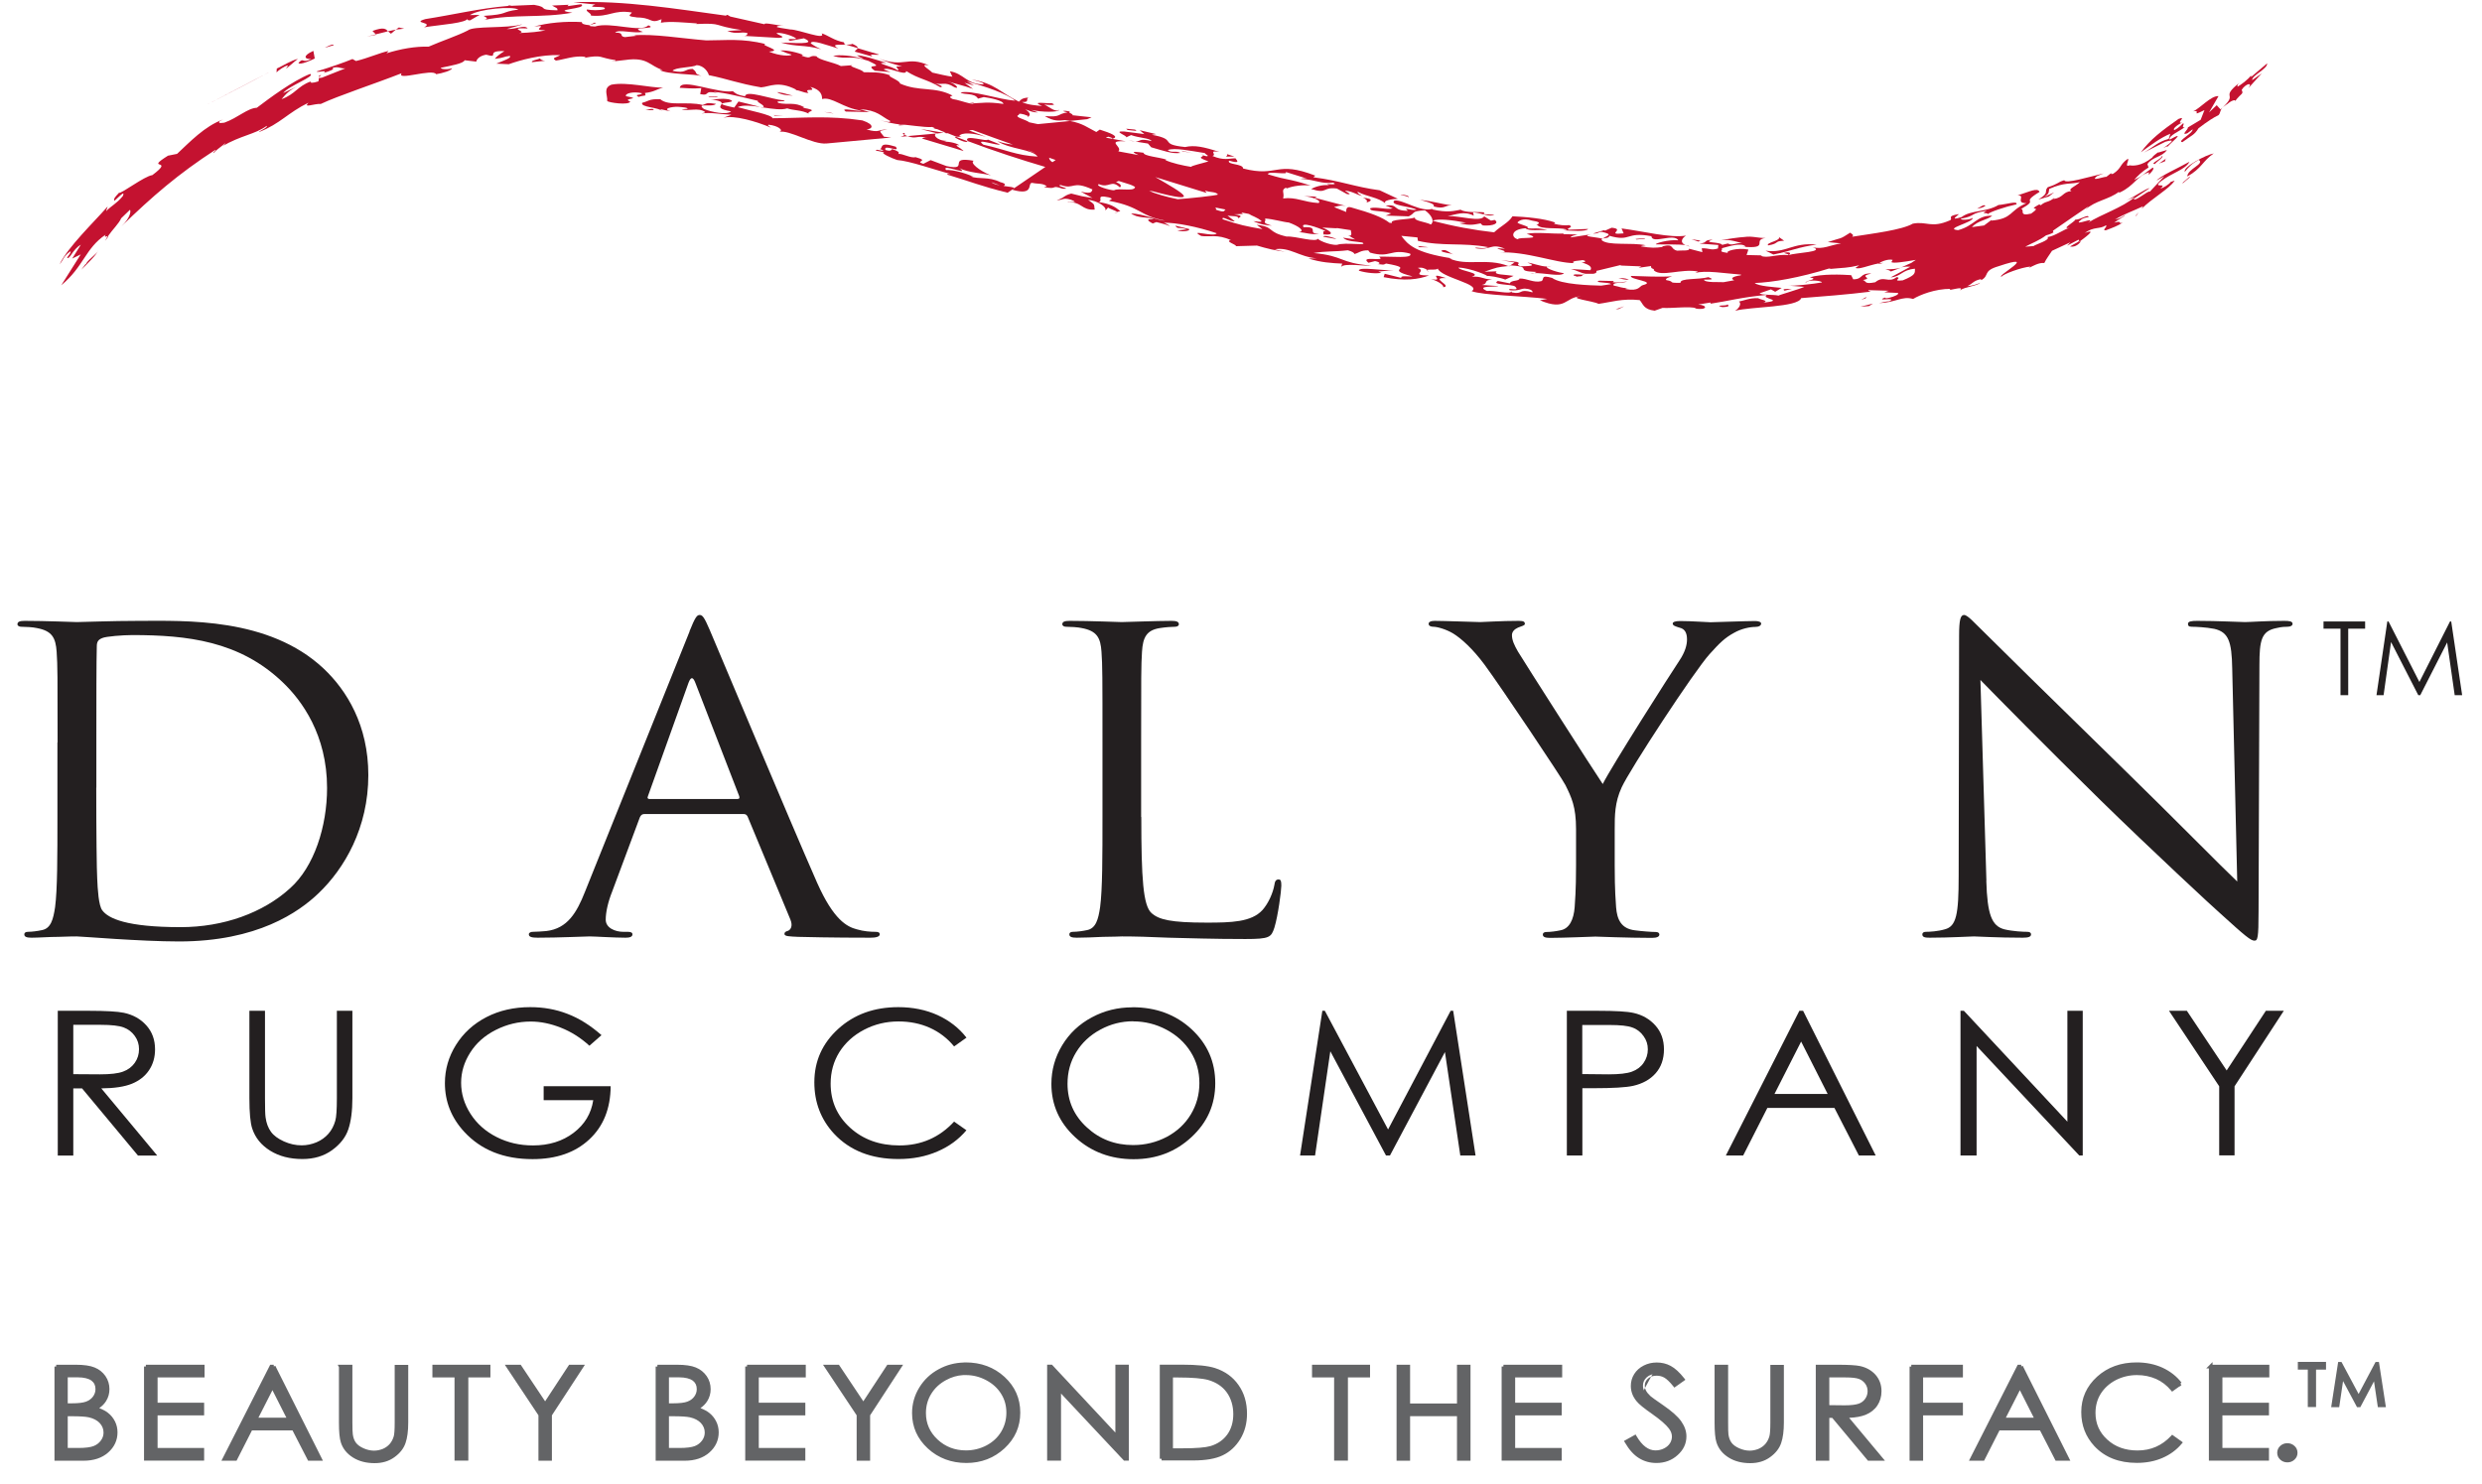 <svg width="102" height="61" viewBox="0 0 102 61" fill="none" xmlns="http://www.w3.org/2000/svg">
<path d="M91.535 4.279C91.692 4.129 91.891 4.076 91.852 4.158C92.126 3.798 92.209 3.883 92.123 3.695C92.276 3.442 92.597 3.356 92.401 3.62L92.95 3.014L92.554 3.296C92.543 3.089 93.185 2.843 93.171 2.604L92.508 3.167V3.1C92.39 3.271 92.077 3.495 91.956 3.563C91.956 3.527 91.916 3.502 92.03 3.402C91.211 4.058 91.998 3.805 91.353 4.404L91.531 4.275L91.535 4.279Z" fill="#C41230"/>
<path d="M90.594 4.525L90.438 4.924L89.91 5.241C89.946 5.305 89.593 5.583 89.889 5.48L90.106 5.316C90.135 5.48 89.444 5.808 89.686 5.843C90.081 5.551 90.177 5.555 90.349 5.273C90.705 4.999 90.979 4.821 91.175 4.731C91.264 4.628 91.222 4.543 91.339 4.418L91.254 4.496L91.097 4.325L90.783 4.621L91.172 3.951C90.858 3.926 90.398 4.471 90.128 4.575C90.512 4.514 89.971 4.831 90.587 4.528L90.594 4.525Z" fill="#C41230"/>
<path d="M38.134 5.676C37.981 5.633 37.92 5.676 37.892 5.694L39.599 6.207C39.563 6.132 39.093 5.911 39.431 5.975C39.306 5.865 38.843 5.786 38.754 5.843L38.904 5.79C38.476 5.786 38.276 5.48 38.551 5.49L38.519 5.483L37.297 5.594C37.689 5.74 37.649 5.537 38.134 5.676Z" fill="#C41230"/>
<path d="M4.316 9.898C4.466 9.723 4.469 9.688 4.437 9.688L4.316 9.898Z" fill="#C41230"/>
<path d="M40.008 4.24L40.012 4.215L39.837 4.24H40.008Z" fill="#C41230"/>
<path d="M44.854 4.821L44.059 4.735C44.177 4.703 43.81 4.614 43.988 4.585C43.928 4.578 43.65 4.521 43.714 4.578L43.871 4.621C43.418 4.685 43.639 4.828 42.937 4.771C43.315 5.002 43.525 4.956 43.767 4.938L43.974 4.97L44.676 4.899L44.854 4.824V4.821Z" fill="#C41230"/>
<path d="M13.117 3.103L13.103 3.171C13.135 3.128 13.284 3.053 13.117 3.103Z" fill="#C41230"/>
<path d="M37.172 5.54C37.151 5.572 37.094 5.601 37.012 5.622L37.297 5.597L37.172 5.544V5.54Z" fill="#C41230"/>
<path d="M37.874 5.316L38.522 5.483L38.786 5.458C38.529 5.419 38.237 5.359 37.874 5.312V5.316Z" fill="#C41230"/>
<path d="M30.174 4.421C28.877 4.154 30.537 4.275 29.953 4.083C29.586 4.026 29.44 4.101 29.212 4.083C30.252 4.229 29.009 4.397 30.046 4.578C29.86 4.735 29.269 4.614 28.93 4.482C28.57 4.208 29.297 4.429 29.422 4.268C29.002 4.204 29.069 4.254 28.877 4.315C28.232 4.151 27.491 4.386 27.131 4.076C26.65 4.065 26.671 4.158 26.39 4.226C26.315 4.418 27.081 4.404 27.234 4.578C27.199 4.557 27.134 4.518 27.16 4.493L27.558 4.575C27.181 4.464 27.637 4.382 27.847 4.389C27.997 4.4 28.3 4.421 28.25 4.475L28.015 4.493C28.296 4.585 28.688 4.404 28.973 4.6C28.98 4.646 28.863 4.642 28.841 4.664C29.205 4.61 29.536 4.692 30.06 4.717L29.725 4.842C30.17 4.721 31.082 4.992 31.688 5.248C31.628 5.198 31.506 5.148 31.592 5.127C31.977 5.166 32.226 5.362 32.023 5.423C32.419 5.316 33.388 5.95 33.969 5.897L36.627 5.651L36.328 5.619C36.164 5.387 36.039 5.373 36.466 5.33C36.067 5.305 36.171 5.483 35.611 5.319C35.857 5.302 35.968 5.127 35.44 4.949C34.058 4.742 33.017 4.853 31.749 4.86C31.738 4.721 30.773 4.539 30.316 4.404C30.523 4.304 30.879 4.343 31.246 4.397C31.022 4.336 30.634 4.243 30.349 4.172L30.174 4.421Z" fill="#C41230"/>
<path d="M31.357 4.429L31.364 4.414L31.246 4.4L31.357 4.429Z" fill="#C41230"/>
<path d="M36.947 5.155L37.19 5.138L37.012 5.12C36.951 5.12 36.919 5.131 36.947 5.155Z" fill="#C41230"/>
<path d="M37.147 5.462L37.09 5.501L37.175 5.54C37.193 5.515 37.19 5.487 37.151 5.462H37.147Z" fill="#C41230"/>
<path d="M25.257 2.505L25.125 2.519C25.203 2.526 25.239 2.519 25.257 2.505Z" fill="#C41230"/>
<path d="M28.774 3.869C29.226 3.962 28.863 3.684 29.504 3.83L29.319 3.777C29.796 3.798 30.602 4.022 31.15 4.144C31.072 4.208 31.46 4.315 31.368 4.418C31.749 4.475 32.123 4.532 32.351 4.454C32.575 4.539 32.95 4.521 33.235 4.671C33.131 4.56 33.73 4.557 32.978 4.425C33.039 4.432 33.007 4.404 33.067 4.414C32.636 4.176 32.397 4.325 31.998 4.233C31.777 4.108 32.422 4.208 32.201 4.126C31.685 4.079 30.648 3.68 30.619 3.958C30.252 3.894 30.217 3.823 30.117 3.748C29.497 3.859 27.993 3.189 27.936 3.609C28.15 3.62 28.496 3.655 28.82 3.62L28.774 3.876V3.869Z" fill="#C41230"/>
<path d="M41.672 7.742L41.408 7.921C40.29 7.646 39.905 7.468 38.946 7.183C38.882 7.129 39.007 7.144 39.068 7.151C38.383 6.973 37.393 6.616 36.869 6.577C36.655 6.509 36.114 6.264 36.349 6.26L35.996 6.189C35.989 6.093 36.27 6.246 36.299 6.178C36.206 6.142 36.174 6.118 36.142 6.135C36.324 6.11 36.064 5.797 36.809 6.028C37.036 6.314 36.285 5.893 36.388 6.164C36.634 6.242 36.634 6.146 36.662 6.128C36.976 6.228 36.951 6.281 36.919 6.328C37.062 6.296 37.428 6.513 37.628 6.46C38.248 6.631 37.546 6.613 37.945 6.734L38.245 6.581L38.9 6.827C39.887 7.04 38.879 6.403 40.019 6.609C39.841 6.681 40.226 7.008 40.724 7.208C40.414 7.122 39.798 7.101 39.424 6.912C39.93 7.254 38.647 6.698 38.879 6.987C39.185 6.976 39.648 7.105 39.994 7.261L39.869 7.247C40.247 7.386 40.607 7.24 41.109 7.486C41.377 7.557 41.305 7.603 41.245 7.643C41.476 7.675 41.69 7.692 41.676 7.739L41.672 7.742ZM41.084 7.618L40.739 7.489C40.81 7.55 40.942 7.589 41.084 7.618Z" fill="#C41230"/>
<path d="M84.191 8.084L84.181 8.088L84.141 8.116L84.191 8.084Z" fill="#C41230"/>
<path d="M69.262 10.08L69.429 10.133C69.422 10.112 69.358 10.094 69.262 10.08Z" fill="#C41230"/>
<path d="M59.998 8.612L60.015 8.622L60.054 8.615L59.998 8.612Z" fill="#C41230"/>
<path d="M46.654 5.811L46.372 5.765C46.507 5.8 46.589 5.808 46.654 5.811Z" fill="#C41230"/>
<path d="M88.296 6.877L88.282 6.887L88.293 6.912L88.296 6.877Z" fill="#C41230"/>
<path d="M73.309 10.397C73.384 10.425 73.559 10.454 73.481 10.497C73.62 10.44 73.602 10.322 73.309 10.397Z" fill="#C41230"/>
<path d="M87.783 8.879L87.89 8.726C87.811 8.811 87.74 8.886 87.783 8.879Z" fill="#C41230"/>
<path d="M89.094 6.021C89.105 5.95 89.942 5.305 89.165 5.74C89.101 5.576 89.607 5.38 89.785 5.223C89.615 5.277 89.796 5.088 89.718 5.066C89.629 5.145 89.54 5.255 89.369 5.344C89.251 5.323 89.468 5.131 89.679 5.038C89.386 5.106 89.903 4.742 89.529 4.888C88.841 5.373 88.367 5.729 87.983 6.257C88.378 5.968 88.813 5.647 89.191 5.498L89.126 5.708C88.67 5.829 88.485 6.057 88.097 6.274L88.991 5.825C89.461 5.686 89.205 5.872 88.902 6.089C88.98 6.043 89.055 6.007 89.091 6.018L89.094 6.021Z" fill="#C41230"/>
<path d="M89.183 7.493L89.201 7.486L89.233 7.45L89.183 7.493Z" fill="#C41230"/>
<path d="M45.895 8.726L45.791 8.754C45.87 8.751 45.898 8.74 45.895 8.726Z" fill="#C41230"/>
<path d="M49.429 6.378L49.419 6.353C49.372 6.353 49.39 6.363 49.429 6.378Z" fill="#C41230"/>
<path d="M58.725 11.17L58.647 11.106C58.622 11.117 58.644 11.134 58.725 11.17Z" fill="#C41230"/>
<path d="M62.053 10.924L61.986 10.931L62.025 10.946L62.053 10.924Z" fill="#C41230"/>
<path d="M63.137 11.184L63.055 11.224C63.454 11.213 64.166 11.391 64.27 11.224C64.134 11.231 63.457 11.031 63.586 10.956C63.308 10.956 62.919 10.792 62.77 10.796C63.204 10.942 62.802 10.935 62.492 10.946C62.224 10.86 62.559 10.828 62.328 10.764L61.69 10.693L62.242 10.789L62.053 10.917L62.111 10.91C63.058 10.971 62.16 11.142 63.137 11.177V11.184Z" fill="#C41230"/>
<path d="M63.055 11.224L62.898 11.238C62.987 11.248 63.023 11.238 63.055 11.224Z" fill="#C41230"/>
<path d="M39.231 5.622C39.231 5.669 39.734 5.918 39.759 5.804L39.296 5.626H39.228L39.231 5.622Z" fill="#C41230"/>
<path d="M77.4 10.8L77.218 10.828L77.186 10.853C77.225 10.864 77.339 10.821 77.4 10.8Z" fill="#C41230"/>
<path d="M63.76 10.931C63.657 10.935 63.611 10.949 63.586 10.963L63.76 10.931Z" fill="#C41230"/>
<path d="M77.478 11.067C77.56 11.085 77.681 11.117 77.706 11.159L78.123 11.003C77.945 11.053 77.731 11.074 77.478 11.067Z" fill="#C41230"/>
<path d="M38.932 5.48L38.786 5.462L38.868 5.455L38.515 5.309L38.362 5.28L38.423 5.27L38.312 5.22C37.988 5.248 37.243 5.113 37.015 5.12C36.727 5.088 36.381 5.013 36.174 4.938C36.37 4.999 36.634 5.056 36.577 4.967C36.199 4.778 36.067 4.528 35.333 4.489L35.736 4.607L34.76 4.585C34.475 4.386 35.248 4.596 35.401 4.546C34.663 4.457 34.179 3.955 33.787 4.072C33.78 3.93 33.766 3.695 33.302 3.57C33.591 3.816 32.999 3.581 33.224 3.819C33.046 3.837 32.722 3.641 32.668 3.73L32.725 3.687C31.984 3.303 31.638 3.563 31.279 3.591C30.324 3.427 29.907 3.246 29.13 3.089C29.116 2.996 28.948 2.69 28.624 2.679C28.456 2.782 27.733 2.761 27.64 2.911C28.196 3.035 28.118 2.832 28.464 2.832C28.72 3.021 28.464 2.993 28.834 3.128C28.535 3.032 27.43 3.064 27.11 2.879L27.231 2.872C26.703 2.722 26.632 2.33 25.702 2.465L25.264 2.515L25.299 2.472C24.594 2.376 24.79 2.234 23.999 2.38C24.059 2.369 24.02 2.351 24.084 2.341C23.636 2.262 23.183 2.447 22.845 2.49C22.634 2.366 22.891 2.362 23.019 2.266C22.224 2.234 21.377 2.472 20.906 2.64L20.397 2.615C20.685 2.494 21.045 2.38 20.949 2.298C20.671 2.33 20.728 2.376 20.336 2.419C20.397 2.33 20.55 2.212 20.732 2.102C19.898 2.07 20.578 2.415 19.98 2.248C19.723 2.287 19.588 2.43 19.573 2.533L19.093 2.476C19.057 2.611 18.49 2.708 18.12 2.786C18.084 2.847 18.44 2.872 18.576 2.8C18.562 2.904 18.177 3.01 17.924 3.05C17.781 2.804 16.27 3.342 16.506 3.01C15.415 3.438 13.873 3.944 13.185 4.272C12.91 4.254 12.44 4.461 12.675 4.222C11.831 4.632 11.514 5.088 10.655 5.423C10.573 5.423 11.029 5.237 10.961 5.173C10.466 5.533 9.921 5.551 9.109 6.025C9.247 5.954 9.262 5.886 9.269 5.85C9.308 5.886 8.959 6.085 8.795 6.278C8.67 6.335 8.927 6.146 8.848 6.16C7.327 7.147 6.269 8.063 4.99 9.303C5.36 8.95 5.385 8.679 5.342 8.622L4.979 8.972C4.897 9.175 4.626 9.435 4.441 9.702C4.391 9.702 4.255 9.788 4.341 9.645C3.497 10.212 3.45 10.953 2.517 11.726L3.318 10.457L2.966 10.629L3.322 10.058C2.969 10.265 2.884 10.661 2.755 10.6C2.787 10.518 2.941 10.386 2.894 10.329C2.584 10.557 2.634 10.646 2.449 10.864C2.787 10.158 3.864 9.125 4.394 8.519C4.469 8.416 4.359 8.644 4.362 8.679C4.59 8.444 4.786 8.377 5.05 8.056C5.161 7.789 4.854 8.124 4.704 8.255C4.658 8.159 4.737 8.095 4.89 7.924C4.99 7.967 5.93 7.24 6.262 7.197C7.224 6.474 5.898 7.03 6.903 6.399L7.277 6.324C7.783 5.854 8.417 5.177 9.166 4.913L9.019 4.988C8.952 5.091 9.133 5.049 9.223 5.041C9.778 4.842 10.17 4.446 10.555 4.429C11.097 4.019 12.023 3.328 12.743 3.039C12.996 3.128 11.856 3.527 11.638 3.826L12.265 3.524C11.877 3.712 11.756 3.859 11.571 4.076C12.141 3.869 12.223 3.545 12.768 3.349C12.743 3.413 12.832 3.424 13.085 3.345L13.11 3.199C13.11 3.199 13.149 3.21 13.231 3.192L14.19 2.811C13.961 2.822 13.915 2.715 13.659 2.793C13.776 2.839 13.562 2.921 13.306 2.996C13.502 2.843 13.032 3.003 13.014 2.936C13.53 2.779 14.158 2.565 14.485 2.426L14.631 2.508C15.13 2.387 15.629 2.162 15.971 2.095L15.882 2.191C16.466 2.009 17.065 1.902 17.617 1.917C18.13 1.692 18.797 1.471 19.221 1.254C19.442 1.054 20.838 1.179 21.444 1.001C21.487 1.015 21.024 1.129 20.821 1.193C21.234 1.208 21.551 1.004 21.686 1.168C20.76 1.133 21.744 1.3 21.33 1.357C21.761 1.343 22.21 1.304 22.421 1.24C21.722 1.254 22.663 1.004 21.954 1.09C22.495 0.937 23.254 0.865 23.913 0.908C23.906 0.979 23.985 1.012 24.231 1.036L24.43 0.93C24.736 0.944 23.831 1.065 24.448 1.09C25.093 0.88 26.336 1.364 26.643 1.04C27.11 1.222 25.716 1.076 26.425 1.311C25.998 1.386 25.428 1.19 25.278 1.339C25.692 1.336 25.421 1.496 25.684 1.525L26.148 1.471L26.048 1.453C26.828 1.379 28.04 1.582 29.023 1.66C29.867 1.66 30.48 1.567 31.464 1.81C31.15 1.838 32.258 2.088 31.599 2.12C32.03 2.309 32.504 2.312 32.529 2.244C32.137 2.127 32.394 2.191 32.066 2.077C32.315 2.045 32.839 2.17 33.039 2.273C32.939 2.244 32.974 2.269 32.946 2.291C33.406 2.462 33.199 2.252 33.555 2.312C33.627 2.462 34.275 2.562 34.557 2.715L35.045 2.679C34.77 2.718 35.451 2.847 35.49 2.968C35.825 2.986 36.132 2.929 36.598 3.103C36.385 3.103 37.008 3.317 36.983 3.431C37.763 3.784 38.423 3.538 39.146 3.93C39.114 3.948 38.936 3.976 39.153 4.072C39.338 4.094 39.645 4.204 39.841 4.247H39.834H39.844C39.941 4.268 40.001 4.272 40.012 4.247C40.372 4.236 40.571 4.176 41.237 4.272C41.23 4.129 40.675 4.022 40.429 3.99L40.19 4.054C40.054 3.801 39.602 3.912 39.477 3.801C39.93 3.695 41.017 4.083 41.718 4.14C41.369 3.844 40.5 3.556 39.727 3.342L40.04 3.52L39.638 3.402L39.987 3.655C39.613 3.516 39.274 3.452 38.932 3.338C39.335 3.459 39.438 3.68 39.221 3.584C38.811 3.324 38.729 3.524 38.391 3.413C38.579 3.484 38.825 3.559 38.644 3.584C38.016 3.224 37.803 3.271 37.24 2.921C37.25 3.157 36.463 2.711 36.317 2.857L36.598 2.961L35.953 2.907C35.444 2.565 36.502 2.879 35.686 2.501C34.906 2.241 34.859 2.472 34.236 2.301C34.478 2.237 35.002 2.276 35.497 2.43L35.212 2.276C35.394 2.252 36.082 2.476 36.424 2.586C35.811 2.562 36.677 2.711 36.901 2.904C36.987 2.797 36.612 2.704 37.076 2.736C36.669 2.615 36.609 2.608 36.107 2.408C37.204 2.8 37.236 2.287 38.17 2.683C37.706 2.601 38.273 2.907 38.309 2.982C38.522 3.032 38.957 3.132 39.139 3.153L39.035 2.929C39.62 3.025 39.705 3.456 40.407 3.47C40.521 3.392 39.848 3.26 39.969 3.274C40.892 3.434 41.123 3.812 41.872 4.179C41.932 4.14 41.957 4.026 42.26 4.012C42.142 4.094 42.328 4.208 41.996 4.193C42.246 4.315 42.581 4.332 42.827 4.357C42.299 4.133 43.097 4.272 43.215 4.24C43.493 4.343 43.097 4.318 42.912 4.297C43.133 4.393 43.358 4.628 43.532 4.511C43.507 4.625 42.809 4.614 42.378 4.518L42.659 4.621C42.445 4.621 42.413 4.593 42.135 4.493C42.388 4.66 42.331 4.749 42.242 4.81C42.21 4.781 42.271 4.788 42.242 4.764C42.025 4.667 41.84 4.646 41.875 4.721C41.626 4.81 42.164 4.91 42.296 5.027L42.652 5.102L43.978 4.974C44.498 5.07 44.694 5.245 45.054 5.426L45.196 5.327C45.634 5.465 46.037 5.622 45.709 5.704C45.709 5.658 45.645 5.651 45.553 5.619L45.478 5.64L45.449 5.658C45.934 5.751 46.237 5.804 46.265 5.808C45.41 5.768 46.158 6.032 45.959 6.221L46.789 6.374C46.319 6.164 46.81 6.26 46.992 6.278C47.006 6.42 47.644 6.46 47.926 6.559L47.897 6.581C48.147 6.702 48.613 6.805 48.952 6.859C48.952 6.812 49.426 6.709 49.664 6.634C49.112 6.438 49.461 6.474 49.436 6.381C49.493 6.403 49.597 6.431 49.614 6.417C49.704 6.403 49.518 6.338 49.515 6.292C48.902 6.196 48.278 6.061 47.986 6.167C48.147 6.303 48.321 6.178 48.51 6.285C48.178 6.335 47.804 6.192 47.309 6.053L47.177 5.9L46.661 5.818C46.885 5.818 46.789 5.672 47.32 5.797C47.281 5.676 46.796 5.672 46.483 5.551L46.279 5.647C46.365 5.587 45.681 5.376 46.201 5.405L47.028 5.512L46.835 5.351L47.512 5.512L47.334 5.54C48.439 5.74 47.573 5.925 48.702 6.043C49.091 5.957 49.461 6.032 50.113 6.246C49.622 6.16 50.031 6.356 49.825 6.41C50.299 6.609 50.502 6.509 50.773 6.506C50.876 6.631 50.944 6.73 50.509 6.602C50.406 6.78 51.093 6.72 51.086 6.926C52.543 7.301 52.408 6.581 54.054 7.219L53.972 7.286C55.077 7.425 55.679 7.685 56.698 7.821L57.45 8.173C57.265 8.173 56.759 8.238 56.962 8.377C56.616 8.095 56.192 8.095 55.8 7.885C55.747 7.928 55.907 8.006 55.975 8.056C55.725 7.995 55.618 7.874 55.28 7.835C55.287 7.881 55.636 8.013 55.358 7.978L54.938 7.749C54.325 7.675 54.574 7.988 53.88 7.767C54.036 7.682 54.343 7.578 54.624 7.614C54.307 7.514 55.07 7.643 54.788 7.507C54.286 7.571 54.093 7.386 53.448 7.35C53.527 7.343 53.552 7.315 53.709 7.34L52.828 7.065C53.028 7.215 52.062 7.008 52.109 7.165C53.049 7.45 52.793 7.293 53.862 7.625C53.545 7.589 53.114 7.646 52.893 7.742L52.836 7.717C52.633 7.824 52.796 7.903 52.732 8.156C53.274 8.088 53.573 8.312 54.19 8.345C54.332 8.23 53.887 8.088 53.587 8.059L54.129 8.084L54.011 8.124L55.319 8.469C55.066 8.419 54.966 8.48 54.824 8.512L55.323 8.712C55.316 8.569 55.358 8.48 55.522 8.523C56.363 8.758 56.816 8.936 57.101 9.157L57.204 9.168C57.09 9.004 57.86 9.036 58.148 8.943C58.109 9.082 58.572 9.111 58.804 9.228C58.964 9.089 58.829 8.833 58.558 8.644C57.956 8.687 58.209 8.733 57.895 8.893L56.944 8.861L57.175 8.772C56.727 8.63 56.249 8.715 56.317 8.555C56.584 8.487 56.972 8.633 57.236 8.565L56.944 8.448C57.514 8.384 57.19 8.658 57.86 8.665C57.646 8.476 57.92 8.665 58.216 8.622C58.009 8.48 57.065 8.448 57.307 8.241C57.664 8.198 58.387 8.74 58.879 8.58L58.85 8.605C59.502 8.758 59.759 8.662 60.019 8.622C60.286 8.761 60.692 8.694 60.995 8.729L60.977 8.801L61.412 8.829C61.188 8.932 60.91 8.758 60.539 8.726L60.564 8.865C60.165 8.658 59.844 8.822 59.492 8.879C59.99 8.868 60.846 9.139 60.995 8.893L61.273 9.068L61.423 9.039C61.629 9.171 61.38 9.296 60.945 9.267C60.874 9.225 60.842 9.203 60.867 9.178C60.657 9.207 60.457 9.299 59.98 9.178L60.251 9.153C59.652 9.036 59.096 8.982 58.868 9.071C59.727 9.303 60.578 9.456 61.401 9.549C61.687 9.282 61.996 9.153 62.157 8.89C62.709 8.915 63.45 8.979 63.913 9.146L63.864 9.196C64.092 9.257 64.305 9.274 64.487 9.253C64.722 9.346 64.305 9.389 64.469 9.442L65.264 9.41C65.203 9.531 64.544 9.485 64.231 9.463C64.291 9.463 64.412 9.446 64.377 9.428C64.02 9.335 63.315 9.449 63.179 9.246C62.998 9.253 63.557 9.16 62.959 9.068C62.567 8.943 62.413 9.089 62.364 9.139C62.346 9.21 62.98 9.324 62.748 9.381C63.065 9.417 63.201 9.342 63.593 9.463C63.283 9.428 62.841 9.517 62.691 9.381C62.061 9.428 62.1 9.777 62.388 9.837C62.335 9.723 63.532 9.862 62.741 9.613C63.119 9.527 63.782 9.62 64.263 9.599L64.238 9.624L64.829 9.638C64.74 9.67 64.562 9.688 64.548 9.759L65.382 9.631C64.911 9.723 65.659 9.741 65.862 9.816C65.959 9.713 66.283 9.659 65.984 9.57C65.649 9.463 65.781 9.613 65.467 9.599L65.923 9.46L65.959 9.481L66.233 9.36C66.832 9.417 65.944 9.67 66.725 9.592L66.639 9.389C67.523 9.503 68.656 9.795 69.287 9.684C69.112 9.795 69.027 9.969 69.265 10.076C68.995 10.034 68.446 10.055 68.054 10.044C67.979 10.016 68.553 9.837 68.973 9.877C68.781 9.567 67.901 10.051 67.865 9.709C66.796 9.51 67.042 9.955 66.137 9.691C66.112 9.834 65.87 9.741 65.813 9.862C66.066 10.119 67.046 9.951 67.637 10.083C67.576 10.091 67.459 10.101 67.434 10.126C67.858 10.197 68.04 10.194 68.339 10.148L68.303 10.13C68.827 9.994 68.62 10.24 68.927 10.304C69.048 10.283 69.472 10.329 69.408 10.222L69.96 10.365L69.935 10.204C70.249 10.197 70.316 10.304 70.602 10.212L70.616 10.069L69.839 10.012C70.234 9.969 69.949 9.877 70.384 9.848C69.903 10.001 70.723 9.93 70.772 10.066L71.09 9.987L71.008 10.023C71.257 10.098 71.303 9.973 71.596 9.994C71.25 9.909 71.025 9.805 70.591 9.905C70.908 9.827 71.535 9.745 71.688 9.741C72.02 9.691 72.255 9.795 72.565 9.78C71.97 9.859 72.793 10.251 71.585 10.137H71.742C71.578 9.948 71.022 10.137 70.758 10.204C70.826 10.311 70.552 10.333 71.018 10.397C70.865 10.329 71.407 10.165 71.852 10.258L71.777 10.482L72.422 10.497L72.362 10.511C72.608 10.639 73.046 10.432 73.495 10.486C73.808 10.383 75.038 10.358 74.492 10.158C74.902 10.272 75.234 10.066 75.661 10.005L75.116 9.951C75.729 9.741 75.561 9.87 76.035 9.563C76.092 9.617 76.21 9.649 76.117 9.731C76.951 9.599 78.155 9.456 78.608 9.193C79.189 9.082 79.36 9.396 80.133 9.057C80.293 8.979 79.955 8.89 80.496 8.801C80.536 8.808 80.03 9.111 80.614 8.922C80.988 8.63 81.626 8.729 82.128 8.426C82.435 8.405 82.93 8.238 82.869 8.398C82.399 8.501 81.761 8.715 81.679 8.808C81.719 8.708 81.33 8.826 81.651 8.665C80.931 8.765 81.223 8.875 80.585 8.989C80.553 9.057 80.945 9.043 81.067 8.957C81.12 9.139 79.859 9.403 80.468 9.46C81.148 9.282 81.237 8.843 81.872 8.868C81.672 9.046 81.284 9.057 81.038 9.335L81.537 9.267L81.847 9.036L81.833 9.068C82.731 8.989 82.559 8.658 83.276 8.352C82.798 8.352 83.269 8.017 82.916 8.031C83.407 7.878 83.739 7.696 83.817 7.888C82.976 8.398 83.856 8.138 83.058 8.59C83.226 8.612 82.937 8.911 83.472 8.779C83.992 8.419 83.251 8.708 83.789 8.409C83.828 8.409 83.867 8.409 83.86 8.444C84.081 8.241 84.174 8.348 84.444 8.113L84.387 8.181C84.815 8.12 84.754 7.881 85.132 7.853C84.943 7.782 85.307 7.653 85.474 7.486C85.118 7.582 84.861 7.475 84.216 7.764C84.177 7.899 84.248 7.938 83.999 8.102L84.419 7.906L84.198 8.077L83.767 8.202C84.255 7.903 83.978 7.896 84.152 7.696C84.637 7.539 84.526 7.5 84.833 7.407C84.865 7.571 85.852 7.268 86.447 7.129L86.19 7.233C85.838 7.496 86.525 7.236 86.557 7.272L86.81 7.076C86.76 7.108 86.703 7.176 86.839 7.144C87.199 6.909 87.099 6.77 87.448 6.524C87.519 6.584 87.277 6.891 87.523 6.795C87.641 6.816 87.993 6.844 88.446 6.477C88.464 6.428 88.581 6.335 88.72 6.232L88.674 6.278L89.052 6.164C88.852 6.463 88.449 6.442 88.25 6.745L88.296 6.884C88.075 7.015 87.811 7.251 87.708 7.4C88.057 7.219 88.111 7.14 88.471 6.887C88.57 6.934 88.339 7.154 88.303 7.186L88.317 7.08C87.808 7.236 87.722 7.625 87.127 7.906C87.035 7.942 87.085 7.906 87.092 7.874C86.664 8.209 86.105 8.241 85.706 8.615L85.83 8.48C85.531 8.676 84.957 9.079 84.366 9.485L84.38 9.538C84.462 9.538 84.22 9.642 84.085 9.674C83.792 9.894 83.475 10.005 83.229 10.14L83.568 10.115C83.66 10.041 84.28 9.866 84.141 9.745C84.448 9.713 84.84 9.403 85.061 9.367C84.662 9.435 85.26 9.125 85.292 9.022C85.453 9.057 85.827 8.783 85.83 8.922C85.916 8.922 85.617 8.922 85.492 9.057C85.157 9.332 86.233 8.85 85.802 9.16C86.365 8.801 87.206 8.544 87.74 8.095L87.388 8.238C87.662 8.116 88.253 7.71 88.332 7.739L87.687 8.173C87.744 8.309 88.278 7.814 88.35 7.878L88.945 7.24L88.627 7.422C88.781 7.229 89.483 6.926 89.978 6.648C89.807 6.983 89.255 7.094 88.784 7.468C88.449 7.757 89.109 7.493 88.784 7.746C88.898 7.732 89.126 7.586 89.215 7.475L89.372 7.422C89.148 7.767 88.417 8.163 88.015 8.583L88.075 8.476C87.69 8.658 87.281 8.804 86.924 9.018C87.149 8.982 87.213 8.911 87.32 8.843C87.352 8.875 87.003 9.05 86.885 9.153C87.263 9.046 86.996 9.221 87.234 9.15C87.02 9.289 86.825 9.36 86.536 9.467C86.361 9.467 86.618 9.328 86.55 9.26C86.279 9.435 86.062 9.299 85.677 9.574C86.258 9.364 85.606 9.816 85.428 9.955L85.524 9.919C85.385 10.094 85.228 10.165 85.068 10.13C85.285 9.991 85.524 9.919 85.417 9.852L84.95 10.098L85.082 9.959L84.33 10.308C84.241 10.45 84.081 10.657 84.013 10.81C83.792 10.785 83.546 10.931 83.375 11.017L83.447 10.956C83.069 10.985 82.303 11.273 82.257 11.373C81.989 11.373 83.881 10.354 82.132 10.942C81.462 11.138 81.783 11.316 81.419 11.516C81.419 11.516 81.433 11.484 81.391 11.476C81.088 11.544 81.084 11.648 80.849 11.762C81.038 11.747 81.298 11.676 81.373 11.616C81.309 11.747 80.749 11.783 80.539 11.936C80.799 11.701 79.948 12.018 80.158 11.872C79.531 11.872 78.914 12.111 78.619 12.289C78.173 12.15 77.902 12.442 77.218 12.456C77.322 12.446 77.503 12.382 77.649 12.382C78.006 12.182 76.951 12.428 77.514 12.207C77.393 12.25 77.514 12.278 77.639 12.239C77.86 12.186 78.063 12.093 77.995 12.04L77.439 12.015L77.621 11.95L76.784 11.925C76.766 11.958 76.848 11.975 76.887 11.986C75.939 12.104 74.852 12.189 74.022 12.253C73.89 12.638 71.973 12.599 71.303 12.774C71.482 12.667 71.578 12.474 71.464 12.392C71.613 12.374 71.916 12.232 72.258 12.257C72.315 12.314 72.736 12.353 72.469 12.442C73.409 12.332 72.333 12.285 72.608 12.121C71.574 12.214 70.965 12.385 70.306 12.481L70.288 12.435L69.789 12.517C70.195 12.546 70.174 12.763 69.65 12.681L69.714 12.67C69.418 12.578 68.788 12.677 68.321 12.656L68 12.77C67.534 12.72 67.526 12.485 67.384 12.335C66.657 12.26 66.222 12.417 65.695 12.489C65.467 12.367 64.377 12.257 64.968 12.182C64.305 12.203 64.37 12.806 63.283 12.342L63.586 12.285C62.513 12.157 60.956 12.139 60.479 11.968C60.924 11.683 59.203 11.419 59.078 11.024C59.117 11.113 58.718 11.063 58.651 11.095C58.572 11.038 58.433 10.974 58.266 11.013C58.665 11.159 57.913 11.313 58.725 11.323C58.287 11.484 57.735 11.566 56.862 11.391L56.905 11.252L57.589 11.423C57.539 11.306 57.892 11.38 58.048 11.359C56.776 11.038 58.276 11.06 56.962 10.832C56.816 10.899 56.905 10.878 56.559 10.849C56.723 10.874 56.769 10.782 56.509 10.732L56.238 10.8C55.829 10.479 57.026 10.789 56.669 10.55C57.197 10.532 58.081 10.639 57.952 10.425C57.143 10.204 57.147 10.625 56.303 10.383L56.228 10.29C55.914 10.283 55.839 10.404 55.658 10.44C55.654 10.393 55.583 10.344 55.39 10.286C54.845 10.354 54.5 10.311 53.986 10.4C55.273 10.525 55.02 10.807 56.352 10.917C56.135 10.946 55.212 10.8 55.116 10.974L55.159 10.835C54.724 10.814 54.286 10.789 53.769 10.625L54.108 10.618C53.384 10.557 52.996 10.14 52.387 10.247C52.579 10.304 52.736 10.336 52.864 10.344C52.49 10.326 52.041 10.208 51.656 10.094L50.794 10.119C50.819 10.051 50.309 9.916 50.584 9.87C50.031 9.613 49.707 9.752 49.365 9.699C48.809 9.396 49.896 9.766 50.003 9.588C49.205 9.314 48.325 9.15 47.833 9.153C47.993 9.225 48.068 9.267 48.05 9.299C48.04 9.25 47.705 9.175 47.523 9.128L47.373 9.185C47.088 9.039 47.145 8.997 47.42 9.004C47.135 8.904 46.743 8.982 46.483 8.769C47.006 8.797 47.608 9.075 47.886 9.068C46.825 8.883 46.921 8.505 45.581 8.255C45.581 8.209 45.823 8.188 45.57 8.113C44.979 7.981 45.367 8.255 45.153 8.305C45.62 8.377 45.813 8.491 46.041 8.676L45.902 8.715C45.895 8.672 45.613 8.59 45.538 8.53L45.424 8.658C45.503 8.501 45.089 8.248 44.715 8.213C45.039 8.434 44.943 8.398 44.989 8.615C44.437 8.655 44.476 8.28 43.864 8.312C43.921 8.27 44.419 8.369 44.01 8.209C43.664 8.102 43.671 8.245 43.425 8.22C43.728 8.159 43.693 8.038 44.024 7.956C44.651 8.113 44.273 8.027 44.897 8.138L44.416 7.878C44.947 8.002 44.843 7.828 44.9 7.789C44.045 7.397 44.166 7.806 43.6 7.607C43.293 7.621 44.134 7.782 43.671 7.757C43.14 7.578 43.522 7.81 42.901 7.689L43.019 7.657C42.859 7.521 42.648 7.568 42.431 7.518C42.185 7.489 42.556 8.074 41.59 7.796L41.679 7.735L42.959 6.862C41.982 6.574 40.867 6.214 39.766 5.797C39.57 5.494 40.625 5.854 40.589 5.733L41.088 5.932C41.031 6.018 40.001 5.64 40.414 5.947C41.344 6.15 41.722 6.381 42.641 6.438C42.442 6.132 41.494 6.142 40.988 5.8C41.22 5.886 41.426 5.918 41.626 5.943C41.109 5.758 40.553 5.562 39.969 5.344L39.819 5.359C40.215 5.508 40.489 5.608 40.521 5.629C39.99 5.451 39.506 5.437 39.42 5.59L39.513 5.626L39.306 5.619L38.943 5.473L38.932 5.48ZM4.979 8.943L4.997 8.843C4.997 8.875 5.025 8.872 4.979 8.943ZM49.59 7.931L47.48 7.279C48.635 7.945 49.451 8.419 47.366 7.86L47.224 7.846C47.484 7.963 47.95 8.099 48.399 8.188C48.791 8.163 50.056 8.035 50.053 7.992C49.949 7.867 49.739 7.92 49.518 7.831L49.59 7.931ZM49.96 8.615C50.359 8.758 50.284 8.662 50.366 8.612L49.928 8.526C49.978 8.558 49.999 8.587 49.96 8.615ZM42.477 6.264L42.52 6.271L42.232 6.167C42.267 6.189 42.339 6.217 42.477 6.26V6.264ZM43.251 6.666L43.383 6.577L43.112 6.481C43.126 6.545 43.144 6.602 43.251 6.666ZM45.788 7.817C45.994 7.721 46.557 7.871 46.636 7.717C46.682 7.685 46.568 7.635 46.443 7.586L45.977 7.439L45.862 7.482C46.023 7.55 46.119 7.621 46.023 7.703C45.659 7.361 45.599 7.753 45.157 7.568C44.979 7.643 45.634 7.828 45.788 7.821V7.817ZM81.932 10.076C81.932 10.076 82.004 10.112 82.082 10.14L81.783 10.315C81.191 10.447 80.671 10.34 80.204 10.696C79.948 10.721 79.787 10.607 79.641 10.547L79.976 10.518C81.348 9.805 80.814 10.618 81.936 10.073L81.932 10.076ZM75.152 11.06C75.212 11.045 75.23 11.017 75.23 11.017C73.937 11.423 72.832 11.605 72.112 11.633C72.255 11.762 72.907 11.801 73.22 11.833L72.953 11.993L72.779 11.893L72.308 12.057C72.444 12.143 72.829 12.097 73.092 12.15C73.114 12.121 73.93 11.893 74.15 11.79L73.488 11.74C73.666 11.765 74.535 11.672 74.874 11.608C74.874 11.537 74.275 11.469 74.211 11.63C74.133 11.53 74.813 11.48 74.375 11.398C74.877 11.248 75.693 11.284 76.075 11.309L76.16 11.48C76.581 11.48 76.409 11.22 76.908 11.241C76.313 11.377 77.037 11.416 76.559 11.512C76.719 11.551 76.588 11.697 77.065 11.601C77.428 11.298 77.596 11.662 77.942 11.391C78.205 11.419 77.692 11.576 78.195 11.523C78.743 11.302 78.693 11.22 78.697 11.045C78.159 11.088 78.141 11.366 77.696 11.402L78.508 10.963C78.341 10.949 78.223 10.963 78.127 10.995L78.551 10.803L78.733 10.682C78.248 10.764 77.817 10.832 77.728 10.775L77.781 10.682C77.596 10.636 77.329 10.742 77.211 10.825C76.78 10.906 76.363 11.099 76.256 11.006L76.409 10.903C75.882 11.024 75.818 10.995 75.144 11.06H75.152ZM57.592 9.699C57.856 10.058 58.163 10.39 59.68 10.621H59.559C60.29 10.953 61.088 10.586 61.986 10.935C61.519 10.985 61.544 10.978 61.006 11.17L61.505 11.152C61.344 11.298 61.847 11.281 62.203 11.338L61.861 11.491C61.654 11.405 61.102 11.306 61.109 11.355C61.234 11.352 60.411 11.006 59.937 10.999C59.962 11.138 60.956 11.22 60.482 11.377C60.885 11.341 60.913 11.476 61.323 11.487C60.92 11.523 61.198 11.655 60.895 11.712L61.569 11.758C61.58 11.804 60.582 11.722 61.106 11.958C61.384 11.925 62.086 12.111 62.118 11.972L62.128 12.018C62.624 12.118 62.374 11.847 62.98 12.015C62.994 11.943 62.887 11.876 62.663 11.861C62.474 11.868 62.431 11.961 62.046 11.929C61.89 11.794 62.506 12.007 62.267 11.779C62.15 11.669 61.245 11.722 61.555 11.548L62.05 11.648C62.082 11.505 62.442 11.566 62.445 11.448C62.755 11.437 63.023 11.637 63.347 11.555C63.486 11.48 63.283 11.277 63.785 11.423C64.159 11.697 65.356 11.729 65.805 11.74L66.201 11.68C66.176 11.591 65.456 11.633 65.716 11.537L66.326 11.551L66.276 11.601C66.475 11.63 66.686 11.587 66.871 11.569C66.675 11.658 66.24 11.58 66.315 11.737C66.597 11.79 66.639 11.847 66.903 11.84C66.842 11.847 66.796 11.858 66.8 11.879C67.373 11.99 67.366 11.755 67.516 11.719C68.104 11.569 66.942 11.491 67.028 11.341C67.591 11.352 68.15 11.395 68.717 11.355C68.57 11.402 68.424 11.452 68.474 11.512C68.888 11.583 68.478 11.63 69.062 11.626C69.027 11.419 69.8 11.505 70.21 11.391C70.402 11.476 70.441 11.494 70.021 11.494C70.067 11.63 70.634 11.583 70.833 11.598L71.271 11.519C71.104 11.452 71.175 11.37 71.535 11.316L71.556 11.288C70.961 11.245 70.042 11.092 69.668 11.224L69.775 11.159C69.094 11.031 68.271 11.398 67.968 11.113C68 11.017 67.833 11.078 67.851 10.935L67.341 11.006L67.452 10.949L66.593 10.914L66.618 10.889C66.201 10.988 65.873 11.067 65.609 11.134C65.602 11.199 65.627 11.22 65.488 11.252H65.153C64.943 11.216 64.811 11.117 64.555 11.056L65.356 11.106C65.431 11.006 65.374 10.889 64.99 10.785C65.15 10.792 65.225 10.718 65.029 10.689C65.004 10.714 64.501 10.714 64.683 10.814C63.917 10.814 62.741 10.319 61.572 10.376C62.41 10.368 60.938 10.144 61.85 10.226C61.241 9.969 61.28 10.315 60.635 10.201C60.589 10.133 60.988 10.258 61.152 10.158C60.087 9.959 59.296 10.14 58.269 9.898L58.252 9.759L57.599 9.695L57.592 9.699ZM55.511 9.46L54.899 9.367L54.956 9.385L54.339 9.353C54.692 9.488 54.902 9.684 54.375 9.634C54.432 9.592 54.297 9.492 54.478 9.499C54.154 9.342 53.416 9.096 53.57 9.339C54.272 9.303 53.666 9.624 54.218 9.606C53.908 9.67 53.644 9.549 53.37 9.545C53.669 9.503 53.363 9.289 52.964 9.146C52.775 9.136 52.297 8.997 51.987 8.982C52.066 9.125 51.788 9.136 52.266 9.274C52.08 9.264 51.795 9.232 51.507 9.089C51.635 9.1 51.849 9.139 51.845 9.089C51.674 8.932 51.442 8.875 51.325 8.793L51.015 8.733L51.079 8.793L50.715 8.811C51.179 8.872 50.911 8.922 50.886 8.989C50.936 8.854 50.602 8.897 50.445 8.861L50.744 9.096C50.562 9.128 50.199 8.84 50.245 9.011C50.944 9.25 51.225 9.303 51.881 9.417L51.645 9.239C52.397 9.328 52.052 9.538 52.875 9.723C53.242 9.695 54.115 9.998 54.179 9.791C54.061 9.83 54.649 10.094 54.952 10.062C55.305 9.944 56.253 10.119 55.985 9.969C55.729 9.919 55.365 9.941 55.191 9.77L55.69 9.841L55.39 9.663C55.551 9.738 55.554 9.631 55.511 9.46ZM44.922 5.508L44.904 5.501L44.925 5.508H44.922Z" fill="#C41230"/>
<path d="M88.556 6.741C88.652 6.624 88.959 6.449 88.845 6.395C88.912 6.492 88.314 6.738 88.556 6.741Z" fill="#C41230"/>
<path d="M88.98 6.62C88.987 6.584 88.948 6.556 89.084 6.47L88.724 6.723L88.98 6.624V6.62Z" fill="#C41230"/>
<path d="M89.789 7.062C89.942 6.869 90.042 6.752 90.356 6.57C90.63 6.734 89.889 6.944 89.889 7.254C90.48 6.926 90.523 6.613 90.976 6.306C90.673 6.356 89.689 6.869 89.789 7.062Z" fill="#C41230"/>
<path d="M89.721 7.521L90.01 7.272L89.967 7.276L89.682 7.525L89.721 7.521Z" fill="#C41230"/>
<path d="M81.594 8.459C81.54 8.38 81.355 8.526 81.248 8.58C81.341 8.558 81.476 8.544 81.594 8.459Z" fill="#C41230"/>
<path d="M11.125 2.932L8.506 4.3C9.258 3.908 9.957 3.556 11.125 2.932Z" fill="#C41230"/>
<path d="M72.878 10.461C73.605 10.322 73.919 10.148 74.656 10.055C73.673 9.948 73.388 10.425 72.558 10.304L72.878 10.461Z" fill="#C41230"/>
<path d="M73.099 9.734C73.228 9.891 72.554 9.969 72.661 10.087C73.146 10.008 72.882 9.912 73.32 9.894L73.096 9.738L73.099 9.734Z" fill="#C41230"/>
<path d="M76.709 12.2L76.488 12.325L76.669 12.26L76.709 12.2Z" fill="#C41230"/>
<path d="M69.8 9.93L69.882 9.891L69.518 9.834L69.8 9.93Z" fill="#C41230"/>
<path d="M76.456 12.606L76.805 12.581L76.969 12.478L76.456 12.606Z" fill="#C41230"/>
<path d="M73.338 11.947L73.641 11.872C73.58 11.886 73.163 11.847 73.338 11.947Z" fill="#C41230"/>
<path d="M67.576 9.788L67.216 9.823L67.252 9.845L67.612 9.809L67.576 9.788Z" fill="#C41230"/>
<path d="M70.954 12.478C71.168 12.61 70.341 12.506 70.78 12.624C71.172 12.61 71.011 12.538 70.954 12.478Z" fill="#C41230"/>
<path d="M66.511 11.444C66.671 11.459 66.828 11.519 66.939 11.491C66.743 11.416 66.668 11.434 66.511 11.444Z" fill="#C41230"/>
<path d="M64.676 11.33L64.819 11.352C64.662 11.402 64.737 11.398 64.872 11.359C65.025 11.366 65.022 11.327 65.043 11.298L65.143 11.256L65.014 11.291C64.776 11.27 64.633 11.266 64.676 11.327V11.33Z" fill="#C41230"/>
<path d="M58.326 8.202C58.832 8.345 58.964 8.394 58.918 8.487C59.403 8.612 59.356 8.426 59.659 8.444C59.103 8.359 58.996 8.295 58.326 8.206V8.202Z" fill="#C41230"/>
<path d="M66.746 12.588L66.397 12.713L66.522 12.702L66.746 12.588Z" fill="#C41230"/>
<path d="M57.571 8.01C57.664 8.035 57.82 8.059 57.888 8.106C57.934 8.013 57.478 7.985 57.571 8.01Z" fill="#C41230"/>
<path d="M59.228 10.311C59.271 10.383 59.613 10.408 59.745 10.457C59.549 10.408 59.42 10.197 59.228 10.311Z" fill="#C41230"/>
<path d="M56.007 8.127C56.103 8.156 56.235 8.255 56.153 8.32C56.303 8.298 56.523 8.17 56.007 8.127Z" fill="#C41230"/>
<path d="M58.266 10.112L58.337 10.162L58.708 10.165L58.266 10.112Z" fill="#C41230"/>
<path d="M59.306 11.804C59.737 11.765 58.704 11.398 59.427 11.43C58.537 11.138 59.47 11.608 58.8 11.466C59.185 11.58 59.353 11.762 59.306 11.804Z" fill="#C41230"/>
<path d="M56.634 11.163L57.282 11.102C56.851 11.142 55.818 10.942 55.846 11.127C56.174 11.227 56.588 11.256 56.769 11.209L56.634 11.159V11.163Z" fill="#C41230"/>
<path d="M50.455 6.435H50.73L50.416 6.331C50.498 6.381 50.302 6.463 50.455 6.435Z" fill="#C41230"/>
<path d="M54.386 9.731L54.92 9.827C54.852 9.777 54.375 9.638 54.386 9.731Z" fill="#C41230"/>
<path d="M48.592 6.217L49.023 6.299L48.556 6.192L48.592 6.217Z" fill="#C41230"/>
<path d="M46.707 5.38L46.646 5.327L46.279 5.291L46.343 5.344L46.707 5.38Z" fill="#C41230"/>
<path d="M48.378 9.467C48.667 9.56 48.934 9.467 48.866 9.413L48.3 9.274C48.407 9.446 48.456 9.31 48.777 9.431L48.382 9.47L48.378 9.467Z" fill="#C41230"/>
<path d="M31.916 1.364C32.069 1.304 32.707 1.507 32.718 1.599C32.622 1.617 32.262 1.571 32.469 1.678L33.039 1.575C33.68 1.87 32.44 1.746 32.091 1.749C32.771 1.942 33.021 1.824 33.744 2.023C33.552 1.938 33.409 1.852 33.317 1.778C33.345 1.607 34.001 1.867 34.453 1.995C34.179 1.838 34.368 1.835 34.599 1.838H34.767L34.71 1.82L34.681 1.738C34.279 1.667 34.022 1.446 33.769 1.371C33.965 1.681 32.825 1.208 32.476 1.211L32.08 1.147L31.934 1.115C31.913 1.079 31.963 1.054 32.194 1.054C31.995 1.061 31.382 0.901 31.421 0.997L30.014 0.68L29.899 0.612C29.846 0.616 29.839 0.63 29.843 0.645C27.769 0.363 25.677 0.014 23.564 0.092L24.466 0.185C23.978 0.367 24.989 0.206 24.843 0.374C24.626 0.438 24.312 0.424 24.124 0.388C24.052 0.474 24.316 0.541 24.284 0.641C25.064 0.712 25.2 0.388 25.966 0.513C25.927 0.609 25.684 0.673 26.187 0.712L26.058 0.719C26.867 0.691 26.657 1.008 27.188 0.791L27.16 0.933C27.534 0.862 28.239 0.937 28.642 0.962L28.613 0.987C29.757 0.937 29.237 1.054 30.484 1.236L29.889 1.272C30.299 1.436 30.427 1.279 30.726 1.364C30.698 1.386 30.748 1.507 30.455 1.468L31.998 1.557C32.38 1.532 31.952 1.436 31.909 1.364H31.916Z" fill="#C41230"/>
<path d="M35.854 2.326C35.633 2.18 36.067 2.284 36.124 2.241L35.248 1.981C35.237 2.034 35.13 2.07 35.134 2.123L35.85 2.326H35.854Z" fill="#C41230"/>
<path d="M35.027 1.803C34.988 1.831 34.884 1.835 34.77 1.835L35.248 1.977C35.258 1.934 35.216 1.885 35.023 1.799L35.027 1.803Z" fill="#C41230"/>
<path d="M34.268 4.671L34.115 4.628L33.869 4.6L34.268 4.671Z" fill="#C41230"/>
<path d="M31.93 3.784C32.094 3.908 32.458 3.926 32.583 3.93C32.18 3.841 32.362 3.848 31.93 3.784Z" fill="#C41230"/>
<path d="M32.191 4.767L31.799 4.728L31.831 4.753L32.191 4.767Z" fill="#C41230"/>
<path d="M23.532 0.523C22.517 0.381 24.198 0.377 23.881 0.174L23.322 0.253L23.368 0.196L22.688 0.228C22.83 0.32 22.934 0.324 22.905 0.424C22.004 0.402 22.62 0.31 21.95 0.199L20.938 0.242L21.017 0.21C20.931 0.213 20.895 0.228 20.867 0.245C19.73 0.338 18.608 0.609 17.482 0.784C16.883 0.958 17.852 0.905 17.428 1.122C18.138 1.008 19.199 0.951 19.231 0.744C19.21 0.776 19.171 0.837 19.317 0.837L19.709 0.612L19.31 0.62C19.702 0.359 21.056 0.249 21.305 0.392C20.543 0.491 20.942 0.588 19.876 0.652C19.93 0.694 20.129 0.755 19.898 0.819C21.123 0.57 22.242 0.751 23.525 0.52L23.532 0.523Z" fill="#C41230"/>
<path d="M11.749 2.832L12.241 2.419C11.931 2.501 11.663 2.686 11.375 2.818L11.364 2.975C11.425 2.907 11.703 2.697 11.838 2.69L11.749 2.836V2.832Z" fill="#C41230"/>
<path d="M12.878 2.091C12.426 2.294 12.508 2.437 12.789 2.426C12.387 2.629 12.501 2.333 12.265 2.586C12.315 2.693 12.821 2.462 12.935 2.405L12.878 2.091Z" fill="#C41230"/>
<path d="M16.392 1.129L16.27 1.215L16.609 1.179L16.392 1.129Z" fill="#C41230"/>
<path d="M16.27 1.215L15.943 1.286L16.067 1.386L16.27 1.215Z" fill="#C41230"/>
<path d="M15.462 1.428L15.444 1.411L15.08 1.503L15.462 1.428Z" fill="#C41230"/>
<path d="M15.943 1.286C15.864 1.193 15.772 1.097 15.308 1.272L15.444 1.411L15.943 1.286Z" fill="#C41230"/>
<path d="M29.465 3.969L29.108 3.955L29.144 3.98L29.497 3.994L29.465 3.969Z" fill="#C41230"/>
<path d="M25.902 4.176C25.506 4.019 26.472 4.087 25.727 3.955C25.666 3.841 26.034 3.744 26.386 3.834C26.347 3.93 26.034 3.859 26.244 3.983C26.49 3.894 26.572 3.983 26.504 3.823C26.91 3.773 26.967 3.67 27.252 3.602C26.76 3.616 25.752 3.356 25.125 3.481C24.776 3.623 24.972 3.894 24.954 4.151C25 4.218 25.855 4.34 25.902 4.172V4.176Z" fill="#C41230"/>
<path d="M26.511 4.503C26.693 4.536 26.753 4.532 26.867 4.521C26.846 4.429 26.661 4.514 26.511 4.503Z" fill="#C41230"/>
<path d="M22.178 2.401C22.142 2.44 21.786 2.494 21.868 2.554L22.406 2.497C22.278 2.494 22.232 2.447 22.178 2.401Z" fill="#C41230"/>
<path d="M13.716 1.856C13.701 1.785 13.466 1.902 13.349 1.963L13.716 1.856Z" fill="#C41230"/>
<path d="M4.024 10.315C3.963 10.457 3.575 10.7 3.525 10.874V10.842L3.343 11.085C3.539 10.885 3.967 10.486 4.02 10.311L4.024 10.315Z" fill="#C41230"/>
<path d="M2.367 30.515C2.367 27.828 2.367 27.347 2.328 26.794C2.289 26.21 2.139 25.932 1.515 25.815C1.366 25.779 1.042 25.761 0.871 25.761C0.796 25.761 0.717 25.726 0.717 25.658C0.717 25.555 0.813 25.519 1.02 25.519C1.872 25.519 3.065 25.569 3.158 25.569C3.386 25.569 4.576 25.519 5.713 25.519C7.587 25.519 11.05 25.362 13.302 27.482C14.25 28.377 15.137 29.809 15.137 31.858C15.137 34.028 14.154 35.699 13.092 36.714C12.28 37.491 10.576 38.696 7.355 38.696C6.543 38.696 5.538 38.642 4.726 38.592C3.892 38.539 3.251 38.489 3.154 38.489C3.115 38.489 2.795 38.489 2.399 38.507C2.021 38.507 1.587 38.542 1.302 38.542C1.095 38.542 0.999 38.507 0.999 38.403C0.999 38.35 1.038 38.3 1.148 38.3C1.319 38.3 1.548 38.268 1.715 38.232C2.093 38.165 2.189 37.783 2.264 37.285C2.36 36.561 2.36 35.2 2.36 33.547V30.515H2.367ZM3.956 32.374C3.956 34.199 3.974 35.784 3.995 36.112C4.013 36.543 4.052 37.231 4.206 37.42C4.451 37.748 5.189 38.108 7.423 38.108C9.183 38.108 10.812 37.523 11.927 36.504C12.91 35.624 13.441 33.971 13.441 32.389C13.441 30.201 12.401 28.79 11.624 28.049C9.846 26.342 7.687 26.103 5.435 26.103C5.057 26.103 4.355 26.157 4.206 26.224C4.035 26.292 3.978 26.378 3.978 26.57C3.96 27.154 3.96 28.911 3.96 30.24V32.374H3.956Z" fill="#231F20"/>
<path d="M28.335 25.95C28.563 25.384 28.638 25.277 28.752 25.277C28.866 25.277 28.941 25.362 29.169 25.897C29.454 26.552 32.426 33.664 33.58 36.283C34.261 37.815 34.81 38.093 35.209 38.197C35.494 38.282 35.775 38.3 35.964 38.3C36.078 38.3 36.153 38.318 36.153 38.403C36.153 38.507 35.982 38.542 35.775 38.542C35.49 38.542 34.111 38.542 32.803 38.507C32.444 38.489 32.237 38.489 32.237 38.386C32.237 38.318 32.294 38.282 32.369 38.264C32.483 38.229 32.597 38.075 32.483 37.798L30.723 33.561C30.683 33.493 30.648 33.458 30.552 33.458H26.483C26.386 33.458 26.333 33.508 26.294 33.597L25.157 36.647C24.986 37.078 24.893 37.491 24.893 37.801C24.893 38.147 25.292 38.3 25.613 38.3H25.802C25.934 38.3 25.991 38.336 25.991 38.403C25.991 38.507 25.877 38.542 25.706 38.542C25.25 38.542 24.437 38.489 24.231 38.489C24.024 38.489 22.98 38.542 22.093 38.542C21.847 38.542 21.733 38.507 21.733 38.403C21.733 38.336 21.808 38.3 21.904 38.3C22.036 38.3 22.303 38.282 22.453 38.268C23.322 38.165 23.703 37.509 24.042 36.65L28.339 25.954L28.335 25.95ZM30.302 32.841C30.398 32.841 30.398 32.791 30.377 32.72L28.578 28.07C28.481 27.81 28.389 27.81 28.293 28.07L26.629 32.72C26.589 32.806 26.629 32.841 26.686 32.841H30.302Z" fill="#231F20"/>
<path d="M46.903 33.582C46.903 36.116 46.978 37.217 47.32 37.527C47.623 37.801 48.114 37.922 49.59 37.922C50.591 37.922 51.425 37.904 51.881 37.406C52.127 37.131 52.315 36.7 52.372 36.372C52.39 36.233 52.429 36.148 52.543 36.148C52.64 36.148 52.657 36.215 52.657 36.408C52.657 36.6 52.526 37.63 52.372 38.129C52.24 38.525 52.184 38.596 51.179 38.596C49.818 38.596 48.831 38.56 48.036 38.542C47.241 38.507 46.654 38.489 46.105 38.489C46.03 38.489 45.706 38.507 45.328 38.507C44.95 38.525 44.533 38.542 44.248 38.542C44.042 38.542 43.946 38.507 43.946 38.403C43.946 38.35 43.981 38.3 44.095 38.3C44.266 38.3 44.494 38.268 44.662 38.232C45.039 38.165 45.136 37.783 45.21 37.285C45.307 36.561 45.307 35.2 45.307 33.547V30.515C45.307 27.828 45.307 27.347 45.267 26.794C45.228 26.21 45.079 25.932 44.455 25.815C44.305 25.779 43.981 25.761 43.81 25.761C43.735 25.761 43.657 25.726 43.657 25.658C43.657 25.555 43.753 25.519 43.96 25.519C44.811 25.519 46.005 25.569 46.098 25.569C46.19 25.569 47.573 25.519 48.143 25.519C48.35 25.519 48.446 25.555 48.446 25.658C48.446 25.726 48.371 25.761 48.293 25.761C48.161 25.761 47.894 25.779 47.669 25.815C47.12 25.9 46.967 26.192 46.931 26.794C46.896 27.347 46.896 27.828 46.896 30.515V33.582H46.903Z" fill="#231F20"/>
<path d="M64.769 34.081C64.769 33.151 64.58 32.773 64.334 32.271C64.202 31.997 61.665 28.206 61.002 27.311C60.528 26.673 60.054 26.242 59.716 26.036C59.431 25.865 59.071 25.761 58.9 25.761C58.807 25.761 58.711 25.726 58.711 25.64C58.711 25.572 58.786 25.519 58.957 25.519C59.317 25.519 60.735 25.569 60.831 25.569C60.963 25.569 61.683 25.519 62.42 25.519C62.631 25.519 62.666 25.569 62.666 25.64C62.666 25.711 62.552 25.726 62.381 25.797C62.232 25.865 62.135 25.968 62.135 26.107C62.135 26.314 62.232 26.52 62.381 26.78C62.684 27.279 65.524 31.726 65.866 32.225C66.226 31.502 68.631 27.728 69.009 27.162C69.255 26.798 69.329 26.506 69.329 26.282C69.329 26.039 69.255 25.85 69.027 25.8C68.856 25.747 68.742 25.715 68.742 25.629C68.742 25.562 68.856 25.526 69.044 25.526C69.536 25.526 70.142 25.576 70.295 25.576C70.409 25.576 71.77 25.526 72.13 25.526C72.262 25.526 72.376 25.562 72.376 25.629C72.376 25.715 72.28 25.768 72.13 25.768C71.923 25.768 71.564 25.836 71.261 26.011C70.883 26.217 70.673 26.424 70.256 26.887C69.632 27.575 66.981 31.623 66.643 32.364C66.358 32.984 66.358 33.518 66.358 34.088V35.571C66.358 35.845 66.358 36.568 66.415 37.292C66.454 37.79 66.621 38.172 67.192 38.239C67.455 38.275 67.872 38.307 68.043 38.307C68.157 38.307 68.193 38.361 68.193 38.41C68.193 38.496 68.1 38.549 67.89 38.549C66.85 38.549 65.656 38.496 65.563 38.496C65.471 38.496 64.277 38.549 63.707 38.549C63.5 38.549 63.404 38.514 63.404 38.41C63.404 38.357 63.443 38.307 63.557 38.307C63.728 38.307 63.956 38.275 64.124 38.239C64.501 38.172 64.672 37.79 64.712 37.292C64.769 36.568 64.769 35.845 64.769 35.571V34.081Z" fill="#231F20"/>
<path d="M81.629 36.198C81.669 37.609 81.858 38.058 82.367 38.197C82.727 38.282 83.144 38.3 83.315 38.3C83.411 38.3 83.468 38.336 83.468 38.403C83.468 38.507 83.354 38.542 83.126 38.542C82.046 38.542 81.291 38.489 81.12 38.489C80.949 38.489 80.154 38.542 79.303 38.542C79.114 38.542 79 38.525 79 38.403C79 38.336 79.057 38.3 79.15 38.3C79.299 38.3 79.641 38.282 79.926 38.197C80.4 38.075 80.493 37.577 80.493 36.009L80.511 26.139C80.511 25.469 80.568 25.277 80.717 25.277C80.867 25.277 81.191 25.654 81.38 25.829C81.665 26.121 84.484 28.893 87.398 31.737C89.272 33.565 91.335 35.663 91.941 36.233L91.735 27.482C91.717 26.363 91.581 25.982 90.997 25.847C90.655 25.779 90.22 25.761 90.071 25.761C89.939 25.761 89.917 25.708 89.917 25.64C89.917 25.537 90.071 25.519 90.295 25.519C91.147 25.519 92.055 25.569 92.262 25.569C92.469 25.569 93.096 25.519 93.873 25.519C94.079 25.519 94.215 25.537 94.215 25.64C94.215 25.708 94.14 25.761 94.008 25.761C93.912 25.761 93.78 25.761 93.555 25.815C92.932 25.936 92.853 26.314 92.853 27.347L92.818 37.441C92.818 38.578 92.779 38.663 92.647 38.663C92.497 38.663 92.269 38.475 91.264 37.562C91.058 37.391 88.332 34.858 86.326 32.895C84.131 30.742 81.993 28.573 81.387 27.949L81.633 36.201L81.629 36.198Z" fill="#231F20"/>
<path d="M2.374 41.546H3.646C4.355 41.546 4.836 41.575 5.089 41.628C5.471 41.71 5.777 41.881 6.016 42.148C6.254 42.415 6.372 42.74 6.372 43.132C6.372 43.456 6.29 43.741 6.126 43.987C5.962 44.233 5.727 44.418 5.424 44.543C5.121 44.667 4.701 44.731 4.163 44.735L6.461 47.496H5.67L3.372 44.735H3.012V47.496H2.374V41.546ZM3.012 42.13V44.151L4.113 44.158C4.541 44.158 4.854 44.122 5.061 44.044C5.267 43.969 5.424 43.848 5.542 43.68C5.656 43.516 5.713 43.331 5.713 43.124C5.713 42.918 5.656 42.743 5.538 42.579C5.421 42.415 5.271 42.301 5.082 42.23C4.893 42.159 4.58 42.123 4.141 42.123H3.016L3.012 42.13Z" fill="#231F20"/>
<path d="M10.89 41.546V45.134C10.89 45.558 10.897 45.825 10.915 45.932C10.947 46.167 11.022 46.363 11.136 46.52C11.25 46.677 11.432 46.809 11.67 46.916C11.909 47.023 12.152 47.076 12.397 47.076C12.607 47.076 12.811 47.033 13.007 46.951C13.199 46.869 13.363 46.752 13.495 46.602C13.627 46.453 13.719 46.274 13.78 46.064C13.823 45.914 13.844 45.605 13.844 45.134V41.546H14.482V45.134C14.482 45.665 14.425 46.093 14.314 46.42C14.204 46.748 13.979 47.033 13.644 47.276C13.309 47.518 12.903 47.639 12.429 47.639C11.913 47.639 11.471 47.525 11.104 47.297C10.737 47.069 10.491 46.766 10.366 46.388C10.288 46.157 10.249 45.74 10.249 45.134V41.546H10.89Z" fill="#231F20"/>
<path d="M24.719 42.547L24.223 42.982C23.867 42.658 23.475 42.408 23.051 42.241C22.627 42.073 22.214 41.988 21.811 41.988C21.309 41.988 20.831 42.102 20.379 42.33C19.926 42.558 19.573 42.868 19.324 43.264C19.075 43.655 18.95 44.069 18.95 44.507C18.95 44.945 19.078 45.38 19.338 45.783C19.595 46.185 19.951 46.502 20.407 46.734C20.863 46.966 21.362 47.08 21.904 47.08C22.563 47.08 23.119 46.905 23.571 46.563C24.027 46.217 24.295 45.772 24.38 45.22H22.342V44.646H25.096C25.089 45.565 24.797 46.296 24.216 46.834C23.636 47.375 22.859 47.643 21.886 47.643C20.703 47.643 19.77 47.269 19.078 46.52C18.547 45.943 18.284 45.277 18.284 44.518C18.284 43.955 18.437 43.431 18.74 42.946C19.043 42.462 19.459 42.081 19.99 41.806C20.521 41.532 21.12 41.396 21.79 41.396C22.331 41.396 22.841 41.485 23.318 41.671C23.796 41.852 24.263 42.145 24.719 42.547Z" fill="#231F20"/>
<path d="M39.716 42.651L39.21 43.011C38.932 42.672 38.597 42.419 38.209 42.244C37.82 42.07 37.389 41.984 36.926 41.984C36.417 41.984 35.943 42.098 35.508 42.326C35.073 42.554 34.738 42.861 34.496 43.242C34.257 43.627 34.136 44.058 34.136 44.539C34.136 45.266 34.403 45.868 34.938 46.353C35.472 46.837 36.146 47.08 36.962 47.08C37.856 47.08 38.604 46.755 39.21 46.1L39.716 46.456C39.399 46.834 39 47.126 38.522 47.329C38.045 47.536 37.514 47.639 36.926 47.639C35.807 47.639 34.927 47.293 34.279 46.602C33.737 46.018 33.466 45.312 33.466 44.486C33.466 43.616 33.794 42.882 34.45 42.287C35.105 41.692 35.928 41.396 36.915 41.396C37.514 41.396 38.052 41.507 38.533 41.724C39.014 41.945 39.41 42.252 39.716 42.647V42.651Z" fill="#231F20"/>
<path d="M46.536 41.4C47.505 41.4 48.314 41.699 48.966 42.301C49.618 42.904 49.942 43.641 49.942 44.521C49.942 45.401 49.618 46.132 48.966 46.737C48.314 47.343 47.523 47.646 46.586 47.646C45.649 47.646 44.836 47.343 44.184 46.741C43.532 46.139 43.208 45.408 43.208 44.55C43.208 43.98 43.358 43.449 43.653 42.961C43.949 42.472 44.355 42.091 44.868 41.817C45.382 41.539 45.937 41.404 46.532 41.404L46.536 41.4ZM46.564 41.977C46.09 41.977 45.642 42.091 45.221 42.319C44.797 42.547 44.466 42.857 44.227 43.246C43.988 43.634 43.871 44.065 43.871 44.546C43.871 45.252 44.134 45.85 44.662 46.335C45.189 46.823 45.823 47.065 46.568 47.065C47.063 47.065 47.523 46.951 47.947 46.73C48.367 46.506 48.699 46.2 48.934 45.811C49.169 45.423 49.29 44.992 49.29 44.518C49.29 44.044 49.173 43.62 48.934 43.239C48.695 42.857 48.364 42.551 47.936 42.323C47.509 42.095 47.049 41.981 46.568 41.981L46.564 41.977Z" fill="#231F20"/>
<path d="M53.427 47.493L54.343 41.546H54.446L57.044 46.424L59.616 41.546H59.72L60.639 47.493H60.012L59.381 43.242L57.122 47.493H56.958L54.671 43.21L54.044 47.493H53.427Z" fill="#231F20"/>
<path d="M64.387 41.546H65.659C66.39 41.546 66.882 41.575 67.138 41.635C67.501 41.717 67.801 41.892 68.032 42.152C68.264 42.412 68.382 42.74 68.382 43.132C68.382 43.524 68.268 43.855 68.043 44.111C67.819 44.368 67.505 44.543 67.11 44.632C66.821 44.696 66.279 44.728 65.485 44.728H65.029V47.493H64.391V41.546H64.387ZM65.025 42.13V44.147L66.108 44.158C66.547 44.158 66.864 44.122 67.067 44.047C67.27 43.972 67.43 43.855 67.544 43.688C67.658 43.524 67.719 43.338 67.719 43.132C67.719 42.925 67.662 42.75 67.544 42.587C67.427 42.423 67.277 42.301 67.085 42.234C66.896 42.162 66.582 42.13 66.151 42.13H65.022H65.025Z" fill="#231F20"/>
<path d="M74.1 41.546L77.083 47.493H76.392L75.387 45.537H72.632L71.638 47.493H70.926L73.947 41.546H74.104H74.1ZM74.019 42.811L72.925 44.963H75.109L74.019 42.811Z" fill="#231F20"/>
<path d="M80.568 47.493V41.546H80.707L84.961 46.103V41.546H85.592V47.493H85.449L81.23 42.993V47.493H80.568Z" fill="#231F20"/>
<path d="M89.137 41.546H89.871L91.507 43.998L93.117 41.546H93.855L91.831 44.65V47.489H91.2V44.65L89.137 41.546Z" fill="#231F20"/>
<path d="M2.31 56.169H3.115C3.44 56.169 3.689 56.205 3.86 56.276C4.035 56.347 4.17 56.458 4.273 56.604C4.373 56.75 4.423 56.917 4.423 57.096C4.423 57.263 4.38 57.416 4.291 57.555C4.202 57.694 4.074 57.805 3.903 57.894C4.113 57.962 4.277 58.04 4.391 58.129C4.505 58.218 4.594 58.328 4.658 58.457C4.722 58.585 4.754 58.724 4.754 58.874C4.754 59.176 4.633 59.437 4.394 59.647C4.156 59.857 3.835 59.964 3.432 59.964H2.314V56.169H2.31ZM2.709 56.54V57.755H2.941C3.226 57.755 3.432 57.73 3.564 57.68C3.696 57.63 3.803 57.555 3.881 57.448C3.96 57.342 3.999 57.224 3.999 57.096C3.999 56.921 3.935 56.786 3.803 56.686C3.671 56.59 3.464 56.536 3.179 56.536H2.706L2.709 56.54ZM2.709 58.136V59.59H3.215C3.514 59.59 3.732 59.561 3.871 59.508C4.01 59.454 4.12 59.369 4.206 59.255C4.291 59.137 4.33 59.016 4.33 58.881C4.33 58.713 4.27 58.567 4.152 58.439C4.035 58.314 3.871 58.229 3.664 58.182C3.525 58.15 3.283 58.136 2.937 58.136H2.706H2.709Z" fill="#636466"/>
<path fill-rule="evenodd" clip-rule="evenodd" d="M2.31 56.169V56.094H3.115C3.443 56.094 3.704 56.13 3.889 56.207C4.077 56.283 4.223 56.403 4.335 56.561L4.335 56.562C4.444 56.721 4.498 56.903 4.498 57.096C4.498 57.277 4.452 57.444 4.354 57.596C4.284 57.706 4.192 57.798 4.078 57.876C4.223 57.933 4.344 57.997 4.437 58.07C4.56 58.166 4.656 58.285 4.725 58.423C4.795 58.562 4.829 58.713 4.829 58.874C4.829 59.199 4.698 59.48 4.444 59.703C4.188 59.928 3.849 60.039 3.432 60.039H2.239V56.169H2.31ZM2.389 56.244V59.889H3.432C3.822 59.889 4.123 59.786 4.345 59.591C4.568 59.394 4.679 59.154 4.679 58.874C4.679 58.735 4.65 58.608 4.591 58.49C4.532 58.372 4.45 58.27 4.345 58.188C4.24 58.107 4.086 58.032 3.88 57.965L3.709 57.91L3.868 57.827C4.03 57.743 4.147 57.641 4.228 57.515C4.309 57.389 4.348 57.249 4.348 57.096C4.348 56.932 4.302 56.78 4.212 56.647C4.117 56.512 3.993 56.411 3.832 56.346C3.674 56.28 3.436 56.244 3.115 56.244H2.389ZM2.524 56.461H3.179C3.472 56.461 3.697 56.516 3.847 56.625L3.848 56.626C4 56.741 4.074 56.899 4.074 57.096C4.074 57.24 4.029 57.373 3.942 57.493C3.853 57.613 3.734 57.696 3.591 57.75C3.446 57.805 3.228 57.83 2.941 57.83H2.634V56.571L2.524 56.461ZM2.784 56.611V57.68H2.941C3.224 57.68 3.419 57.655 3.538 57.61C3.658 57.564 3.752 57.497 3.821 57.404C3.89 57.309 3.924 57.207 3.924 57.096C3.924 56.943 3.87 56.831 3.758 56.746C3.645 56.664 3.457 56.611 3.179 56.611H2.784ZM2.937 58.061C3.282 58.061 3.532 58.075 3.681 58.109C3.898 58.158 4.077 58.249 4.207 58.388L4.207 58.388C4.337 58.529 4.405 58.693 4.405 58.881C4.405 59.033 4.361 59.169 4.266 59.299L4.266 59.3C4.172 59.425 4.05 59.519 3.898 59.578C3.745 59.636 3.517 59.665 3.215 59.665H2.634V58.136H2.706L2.706 58.061H2.937ZM2.784 58.211H2.937C3.283 58.211 3.518 58.226 3.647 58.255C3.843 58.299 3.992 58.379 4.097 58.49C4.203 58.605 4.255 58.734 4.255 58.881C4.255 59 4.222 59.105 4.145 59.21C4.068 59.313 3.969 59.39 3.844 59.438C3.718 59.486 3.512 59.515 3.215 59.515H2.784V58.211Z" fill="#636466"/>
<path d="M5.994 56.169H8.332V56.54H6.401V57.73H8.314V58.1H6.401V59.59H8.314V59.96H5.994V56.166V56.169Z" fill="#636466"/>
<path fill-rule="evenodd" clip-rule="evenodd" d="M5.919 56.166H5.994V56.094H8.407V56.615H6.476V57.655H8.389V58.175H6.476V59.515H8.389V60.035H5.919V56.166ZM8.257 56.244H6.069V59.885H8.239V59.665H6.326V58.025H8.239V57.805H6.326V56.465H8.257V56.244Z" fill="#636466"/>
<path d="M11.246 56.169L13.149 59.964H12.707L12.066 58.717H10.309L9.675 59.964H9.223L11.15 56.169H11.25H11.246ZM11.197 56.974L10.498 58.346H11.891L11.197 56.974Z" fill="#636466"/>
<path fill-rule="evenodd" clip-rule="evenodd" d="M11.104 56.094H11.25V56.167L11.313 56.136L13.271 60.039H12.662L12.02 58.792H10.355L9.721 60.039H9.1L11.104 56.094ZM11.196 56.244H11.2L13.028 59.889H12.753L12.112 58.642H10.263L9.629 59.889H9.345L11.196 56.244ZM11.197 56.809L12.013 58.421H10.376L11.197 56.809ZM10.62 58.271H11.769L11.196 57.14L10.62 58.271Z" fill="#636466"/>
<path d="M14.001 56.169H14.407V58.46C14.407 58.731 14.414 58.899 14.425 58.97C14.446 59.12 14.492 59.244 14.567 59.344C14.642 59.444 14.756 59.529 14.909 59.597C15.063 59.665 15.216 59.7 15.373 59.7C15.508 59.7 15.636 59.672 15.761 59.622C15.886 59.569 15.989 59.494 16.071 59.401C16.153 59.305 16.213 59.194 16.253 59.059C16.281 58.963 16.295 58.767 16.295 58.468V56.176H16.702V58.468C16.702 58.806 16.666 59.08 16.595 59.287C16.523 59.497 16.381 59.679 16.167 59.832C15.953 59.989 15.697 60.064 15.394 60.064C15.066 60.064 14.785 59.992 14.55 59.846C14.314 59.7 14.158 59.508 14.079 59.266C14.029 59.116 14.004 58.852 14.004 58.468V56.176L14.001 56.169Z" fill="#636466"/>
<path fill-rule="evenodd" clip-rule="evenodd" d="M13.879 56.094H14.482V58.46C14.482 58.732 14.489 58.894 14.499 58.959C14.519 59.099 14.562 59.212 14.627 59.299C14.693 59.386 14.795 59.464 14.94 59.528C15.085 59.592 15.228 59.625 15.373 59.625C15.497 59.625 15.615 59.599 15.732 59.553C15.847 59.504 15.94 59.435 16.014 59.352C16.089 59.264 16.144 59.163 16.181 59.038C16.206 58.954 16.22 58.769 16.22 58.467V56.101H16.777V58.467C16.777 58.81 16.741 59.094 16.666 59.311C16.588 59.539 16.435 59.732 16.211 59.893C15.982 60.06 15.71 60.139 15.394 60.139C15.055 60.139 14.759 60.065 14.51 59.91C14.261 59.756 14.092 59.55 14.008 59.289C13.954 59.127 13.929 58.852 13.929 58.467V56.194L13.879 56.094ZM14.079 56.244V58.467C14.079 58.852 14.105 59.105 14.15 59.242C14.223 59.466 14.367 59.645 14.589 59.783C14.81 59.92 15.077 59.989 15.394 59.989C15.684 59.989 15.924 59.917 16.123 59.772C16.326 59.626 16.458 59.456 16.524 59.263C16.591 59.067 16.627 58.802 16.627 58.467V56.251H16.37V58.467C16.37 58.765 16.357 58.972 16.325 59.08C16.282 59.225 16.217 59.345 16.128 59.45L16.127 59.451C16.038 59.552 15.925 59.633 15.79 59.691L15.789 59.692C15.657 59.745 15.519 59.775 15.373 59.775C15.204 59.775 15.04 59.737 14.879 59.666C14.717 59.594 14.592 59.502 14.507 59.389C14.423 59.277 14.373 59.139 14.351 58.98C14.339 58.903 14.332 58.73 14.332 58.46V56.244H14.079Z" fill="#636466"/>
<path d="M17.845 56.54V56.169H20.079V56.54H19.171V59.96H18.754V56.54H17.845Z" fill="#636466"/>
<path fill-rule="evenodd" clip-rule="evenodd" d="M17.77 56.094H20.154V56.615H19.246V60.035H18.679V56.615H17.77V56.094ZM17.92 56.244V56.465H18.829V59.885H19.096V56.465H20.005V56.244H17.92Z" fill="#636466"/>
<path d="M21.359 56.169L22.403 57.733L23.429 56.169H23.899L22.606 58.15V59.964H22.203V58.15L20.885 56.169H21.359Z" fill="#636466"/>
<path fill-rule="evenodd" clip-rule="evenodd" d="M20.745 56.094H21.399L22.402 57.597L23.388 56.094H24.038L22.681 58.173V60.039H22.128V58.173L20.745 56.094ZM21.025 56.244L22.278 58.128V59.889H22.531V58.128L23.761 56.244H23.469L22.403 57.869L21.319 56.244H21.025Z" fill="#636466"/>
<path d="M27.017 56.169H27.822C28.146 56.169 28.396 56.205 28.567 56.276C28.741 56.347 28.877 56.458 28.98 56.604C29.08 56.75 29.13 56.917 29.13 57.096C29.13 57.263 29.087 57.416 28.998 57.555C28.909 57.694 28.781 57.805 28.61 57.894C28.82 57.962 28.984 58.04 29.098 58.129C29.212 58.218 29.301 58.328 29.365 58.457C29.429 58.585 29.461 58.724 29.461 58.874C29.461 59.176 29.34 59.437 29.101 59.647C28.863 59.857 28.542 59.964 28.139 59.964H27.02V56.169H27.017ZM27.416 57.755H27.651C27.936 57.755 28.143 57.73 28.275 57.68C28.407 57.63 28.514 57.555 28.592 57.448C28.67 57.342 28.709 57.224 28.709 57.096C28.709 56.921 28.645 56.786 28.514 56.686C28.382 56.59 28.175 56.536 27.89 56.536H27.416V57.755ZM27.416 58.136V59.59H27.922C28.221 59.59 28.439 59.561 28.578 59.508C28.717 59.454 28.827 59.369 28.913 59.255C28.998 59.137 29.037 59.016 29.037 58.881C29.037 58.713 28.977 58.567 28.859 58.439C28.741 58.314 28.578 58.229 28.371 58.182C28.232 58.15 27.99 58.136 27.644 58.136H27.413H27.416Z" fill="#636466"/>
<path fill-rule="evenodd" clip-rule="evenodd" d="M27.017 56.169V56.094H27.822C28.15 56.094 28.411 56.13 28.596 56.207C28.784 56.283 28.93 56.403 29.041 56.561L29.042 56.562C29.151 56.721 29.205 56.903 29.205 57.096C29.205 57.277 29.158 57.444 29.061 57.596C28.991 57.706 28.899 57.798 28.785 57.876C28.93 57.933 29.051 57.997 29.144 58.07C29.267 58.166 29.363 58.285 29.432 58.423C29.502 58.562 29.536 58.713 29.536 58.874C29.536 59.199 29.405 59.48 29.151 59.703C28.895 59.928 28.555 60.039 28.139 60.039H26.945V56.169H27.017ZM27.096 56.244V59.889H28.139C28.528 59.889 28.83 59.786 29.052 59.591C29.275 59.394 29.386 59.154 29.386 58.874C29.386 58.735 29.357 58.608 29.298 58.49C29.239 58.372 29.157 58.27 29.052 58.188C28.947 58.107 28.793 58.032 28.587 57.965L28.416 57.91L28.575 57.827C28.737 57.743 28.854 57.641 28.935 57.515C29.016 57.389 29.055 57.249 29.055 57.096C29.055 56.932 29.009 56.78 28.919 56.647C28.823 56.512 28.7 56.411 28.539 56.346C28.381 56.28 28.143 56.244 27.822 56.244H27.096ZM27.341 56.461H27.89C28.182 56.461 28.407 56.516 28.558 56.625L28.559 56.626C28.711 56.741 28.784 56.899 28.784 57.096C28.784 57.24 28.74 57.373 28.652 57.493C28.564 57.613 28.444 57.696 28.301 57.75C28.156 57.805 27.938 57.83 27.651 57.83H27.341V56.461ZM27.491 56.611V57.68H27.651C27.934 57.68 28.13 57.655 28.248 57.61C28.369 57.564 28.463 57.497 28.531 57.404C28.601 57.309 28.634 57.207 28.634 57.096C28.634 56.943 28.58 56.831 28.469 56.746C28.355 56.664 28.168 56.611 27.89 56.611H27.491ZM27.644 58.061C27.989 58.061 28.239 58.075 28.388 58.109C28.605 58.158 28.784 58.249 28.914 58.388L28.914 58.388C29.044 58.529 29.112 58.693 29.112 58.881C29.112 59.033 29.068 59.169 28.973 59.299L28.973 59.3C28.879 59.425 28.757 59.519 28.605 59.578C28.452 59.636 28.224 59.665 27.922 59.665H27.341V58.136H27.413V58.061H27.644ZM27.491 58.211H27.644C27.99 58.211 28.224 58.226 28.354 58.255C28.55 58.299 28.699 58.379 28.804 58.49C28.91 58.605 28.962 58.734 28.962 58.881C28.962 59 28.928 59.105 28.852 59.21C28.775 59.313 28.676 59.39 28.551 59.438C28.425 59.486 28.219 59.515 27.922 59.515H27.491V58.211Z" fill="#636466"/>
<path d="M30.701 56.169H33.039V56.54H31.108V57.73H33.021V58.1H31.108V59.59H33.021V59.96H30.701V56.166V56.169Z" fill="#636466"/>
<path fill-rule="evenodd" clip-rule="evenodd" d="M30.626 56.166H30.701V56.094H33.114V56.615H31.183V57.655H33.096V58.175H31.183V59.515H33.096V60.035H30.626V56.166ZM32.964 56.244H30.776V59.885H32.946V59.665H31.032V58.025H32.946V57.805H31.032V56.465H32.964V56.244Z" fill="#636466"/>
<path d="M34.435 56.169L35.479 57.733L36.506 56.169H36.976L35.682 58.15V59.964H35.28V58.15L33.962 56.169H34.435Z" fill="#636466"/>
<path fill-rule="evenodd" clip-rule="evenodd" d="M33.822 56.094H34.476L35.479 57.597L36.465 56.094H37.114L35.758 58.173V60.039H35.205V58.173L33.822 56.094ZM34.102 56.244L35.355 58.128V59.889H35.608V58.128L36.837 56.244H36.546L35.48 57.869L34.395 56.244H34.102Z" fill="#636466"/>
<path d="M39.68 56.073C40.297 56.073 40.813 56.265 41.23 56.647C41.647 57.032 41.854 57.502 41.854 58.061C41.854 58.621 41.647 59.087 41.23 59.476C40.813 59.861 40.307 60.057 39.712 60.057C39.117 60.057 38.597 59.864 38.18 59.479C37.763 59.095 37.557 58.628 37.557 58.083C37.557 57.719 37.653 57.381 37.842 57.071C38.031 56.761 38.291 56.515 38.619 56.34C38.946 56.162 39.299 56.077 39.68 56.077V56.073ZM39.698 56.44C39.395 56.44 39.11 56.511 38.84 56.661C38.569 56.807 38.358 57.003 38.205 57.252C38.052 57.502 37.977 57.776 37.977 58.079C37.977 58.528 38.145 58.909 38.48 59.223C38.815 59.533 39.221 59.69 39.695 59.69C40.012 59.69 40.304 59.618 40.575 59.476C40.846 59.333 41.056 59.137 41.205 58.892C41.355 58.642 41.434 58.368 41.434 58.065C41.434 57.762 41.359 57.491 41.205 57.249C41.056 57.007 40.842 56.811 40.568 56.664C40.293 56.518 40.005 56.444 39.695 56.444L39.698 56.44Z" fill="#636466"/>
<path fill-rule="evenodd" clip-rule="evenodd" d="M39.605 56.003C39.241 56.013 38.901 56.102 38.583 56.274C38.244 56.455 37.974 56.71 37.778 57.032C37.582 57.353 37.482 57.705 37.482 58.083C37.482 58.649 37.698 59.136 38.129 59.535C38.561 59.933 39.1 60.132 39.712 60.132C40.326 60.132 40.85 59.929 41.281 59.531C41.713 59.129 41.929 58.642 41.929 58.061C41.929 57.481 41.713 56.99 41.281 56.592C40.849 56.197 40.314 55.998 39.68 55.998H39.605V56.003ZM39.755 56.149V56.152H39.68C39.311 56.152 38.971 56.234 38.654 56.406C38.338 56.575 38.088 56.811 37.906 57.11C37.724 57.408 37.632 57.733 37.632 58.083C37.632 58.606 37.829 59.053 38.231 59.424C38.633 59.795 39.135 59.982 39.712 59.982C40.289 59.982 40.777 59.792 41.179 59.421C41.581 59.046 41.779 58.599 41.779 58.061C41.779 57.523 41.581 57.073 41.18 56.702C40.795 56.35 40.321 56.164 39.755 56.149ZM38.804 56.595C39.086 56.439 39.383 56.365 39.698 56.365H39.879L39.868 56.376C40.126 56.399 40.37 56.474 40.603 56.598C40.888 56.75 41.112 56.955 41.269 57.209C41.43 57.464 41.508 57.749 41.508 58.065C41.508 58.381 41.426 58.669 41.27 58.93C41.113 59.188 40.892 59.394 40.61 59.542C40.328 59.691 40.024 59.765 39.695 59.765C39.203 59.765 38.778 59.601 38.429 59.278C38.079 58.95 37.902 58.549 37.902 58.079C37.902 57.763 37.98 57.475 38.141 57.213C38.302 56.952 38.522 56.747 38.804 56.595ZM39.584 56.519C39.336 56.534 39.101 56.602 38.876 56.727C38.616 56.867 38.415 57.054 38.269 57.292C38.124 57.529 38.052 57.789 38.052 58.079C38.052 58.507 38.211 58.868 38.531 59.168C38.851 59.465 39.239 59.615 39.695 59.615C40 59.615 40.28 59.546 40.54 59.41C40.799 59.273 40.999 59.086 41.141 58.853C41.284 58.615 41.358 58.354 41.358 58.065C41.358 57.775 41.287 57.518 41.142 57.289C41 57.059 40.796 56.871 40.532 56.731C40.268 56.59 39.992 56.519 39.695 56.519H39.584Z" fill="#636466"/>
<path d="M43.108 59.96V56.166H43.197L45.912 59.073V56.166H46.315V59.96H46.222L43.529 57.089V59.96H43.108Z" fill="#636466"/>
<path fill-rule="evenodd" clip-rule="evenodd" d="M43.033 56.091H43.23L45.837 58.883V56.091H46.39V60.035H46.19L43.604 57.278V60.035H43.033V56.091ZM43.183 56.261V59.885H43.454V56.899L46.24 59.87V56.241H45.987V59.263L43.183 56.261Z" fill="#636466"/>
<path d="M47.737 59.96V56.166H48.581C49.191 56.166 49.632 56.212 49.91 56.301C50.306 56.429 50.616 56.654 50.837 56.971C51.061 57.288 51.172 57.669 51.172 58.108C51.172 58.489 51.083 58.82 50.908 59.109C50.73 59.397 50.502 59.611 50.22 59.747C49.939 59.886 49.543 59.953 49.034 59.953H47.737V59.96ZM48.129 59.604H48.599C49.162 59.604 49.554 59.572 49.771 59.508C50.078 59.415 50.32 59.248 50.495 59.009C50.669 58.767 50.758 58.471 50.758 58.122C50.758 57.773 50.662 57.445 50.473 57.185C50.284 56.925 50.017 56.75 49.679 56.65C49.422 56.579 49.002 56.543 48.417 56.543H48.129V59.608V59.604Z" fill="#636466"/>
<path fill-rule="evenodd" clip-rule="evenodd" d="M47.662 56.091H48.581C49.192 56.091 49.644 56.137 49.933 56.23C50.343 56.362 50.667 56.596 50.898 56.928C51.133 57.259 51.247 57.656 51.247 58.108C51.247 58.501 51.154 58.846 50.972 59.148C50.787 59.447 50.549 59.672 50.253 59.814C49.957 59.96 49.548 60.028 49.034 60.028H47.737V59.96H47.662V56.091ZM47.812 59.878V56.241H48.581C49.189 56.241 49.621 56.287 49.887 56.372C50.268 56.496 50.564 56.711 50.775 57.014C50.989 57.316 51.097 57.682 51.097 58.108C51.097 58.476 51.011 58.794 50.844 59.07C50.672 59.347 50.455 59.551 50.188 59.679C49.921 59.811 49.538 59.878 49.034 59.878H47.812ZM48.054 56.468H48.417C49.002 56.468 49.432 56.504 49.699 56.578L49.7 56.578C50.051 56.682 50.334 56.865 50.534 57.141C50.733 57.415 50.833 57.759 50.833 58.122C50.833 58.484 50.741 58.796 50.555 59.053C50.37 59.306 50.114 59.483 49.793 59.58C49.564 59.647 49.162 59.679 48.599 59.679H48.129V59.608H48.054V56.468ZM48.204 59.529V56.618H48.417C49.001 56.618 49.412 56.654 49.658 56.722C49.983 56.818 50.235 56.984 50.413 57.229C50.591 57.474 50.683 57.786 50.683 58.122C50.683 58.458 50.598 58.737 50.434 58.965C50.27 59.189 50.042 59.348 49.75 59.436C49.544 59.497 49.162 59.529 48.599 59.529H48.204Z" fill="#636466"/>
<path d="M53.994 56.54V56.169H56.228V56.54H55.319V59.96H54.902V56.54H53.994Z" fill="#636466"/>
<path fill-rule="evenodd" clip-rule="evenodd" d="M53.919 56.094H56.303V56.615H55.394V60.035H54.827V56.615H53.919V56.094ZM54.069 56.244V56.465H54.977V59.885H55.244V56.465H56.153V56.244H54.069Z" fill="#636466"/>
<path d="M57.468 56.169H57.874V57.762H59.951V56.169H60.357V59.964H59.951V58.133H57.874V59.964H57.468V56.169Z" fill="#636466"/>
<path fill-rule="evenodd" clip-rule="evenodd" d="M57.393 56.094H57.949V57.687H59.876V56.094H60.432V60.039H59.876V58.208H57.949V60.039H57.393V56.094ZM57.543 56.244V59.889H57.799V58.057H60.026V59.889H60.282V56.244H60.026V57.837H57.799V56.244H57.543Z" fill="#636466"/>
<path d="M61.786 56.169H64.124V56.54H62.192V57.73H64.106V58.1H62.192V59.59H64.106V59.96H61.786V56.166V56.169Z" fill="#636466"/>
<path fill-rule="evenodd" clip-rule="evenodd" d="M61.711 56.166H61.786V56.094H64.199V56.615H62.267V57.655H64.181V58.175H62.267V59.515H64.181V60.035H61.711V56.166ZM64.049 56.244H61.861V59.885H64.031V59.665H62.117V58.025H64.031V57.805H62.117V56.465H64.049V56.244Z" fill="#636466"/>
<path d="M66.842 59.255L67.188 59.062C67.43 59.479 67.712 59.69 68.032 59.69C68.168 59.69 68.3 59.661 68.417 59.6C68.538 59.54 68.627 59.462 68.692 59.362C68.756 59.262 68.784 59.155 68.784 59.045C68.784 58.916 68.738 58.792 68.645 58.67C68.517 58.503 68.285 58.3 67.947 58.061C67.605 57.822 67.395 57.651 67.313 57.545C67.167 57.366 67.095 57.174 67.095 56.964C67.095 56.8 67.138 56.65 67.224 56.515C67.309 56.379 67.427 56.273 67.584 56.194C67.737 56.116 67.904 56.077 68.086 56.077C68.278 56.077 68.46 56.119 68.624 56.208C68.791 56.297 68.97 56.461 69.155 56.697L68.823 56.932C68.67 56.743 68.538 56.618 68.431 56.558C68.325 56.497 68.207 56.468 68.079 56.468C67.915 56.468 67.779 56.515 67.676 56.608C67.573 56.7 67.519 56.814 67.519 56.95C67.519 57.032 67.537 57.11 67.576 57.188C67.612 57.263 67.68 57.349 67.779 57.441C67.833 57.488 68.007 57.616 68.307 57.819C68.66 58.061 68.902 58.279 69.034 58.467C69.165 58.656 69.23 58.845 69.23 59.038C69.23 59.312 69.119 59.551 68.891 59.754C68.667 59.957 68.392 60.057 68.072 60.057C67.822 60.057 67.601 59.996 67.398 59.871C67.199 59.75 67.01 59.544 66.842 59.255Z" fill="#636466"/>
<path fill-rule="evenodd" clip-rule="evenodd" d="M68.086 56.152C67.915 56.152 67.76 56.188 67.618 56.261C67.473 56.333 67.365 56.431 67.287 56.555C67.209 56.678 67.17 56.814 67.17 56.964C67.17 57.155 67.235 57.331 67.371 57.497L67.372 57.499C67.408 57.545 67.475 57.61 67.58 57.695C67.683 57.78 67.82 57.881 67.99 58C68.33 58.24 68.57 58.448 68.705 58.625C68.805 58.757 68.859 58.897 68.859 59.045C68.859 59.169 68.827 59.29 68.755 59.402C68.683 59.514 68.583 59.602 68.451 59.667C68.322 59.734 68.178 59.765 68.032 59.765C67.691 59.765 67.402 59.551 67.161 59.163L66.947 59.283C67.099 59.529 67.266 59.703 67.437 59.807C67.628 59.924 67.835 59.982 68.072 59.982C68.375 59.982 68.631 59.888 68.841 59.698C69.054 59.508 69.155 59.289 69.155 59.038C69.155 58.863 69.097 58.689 68.972 58.51C68.848 58.333 68.615 58.121 68.264 57.881C67.966 57.678 67.788 57.548 67.73 57.498L67.728 57.496C67.625 57.401 67.55 57.308 67.509 57.221M69.046 56.682C68.883 56.484 68.729 56.349 68.589 56.275C68.437 56.192 68.267 56.152 68.086 56.152M67.55 56.127C67.714 56.043 67.893 56.002 68.086 56.002C68.29 56.002 68.484 56.047 68.659 56.142C68.84 56.238 69.025 56.411 69.214 56.65L69.263 56.712L68.809 57.034L68.765 56.979C68.614 56.792 68.489 56.676 68.394 56.623C68.3 56.569 68.195 56.544 68.079 56.544C67.93 56.544 67.813 56.585 67.726 56.663C67.638 56.743 67.594 56.837 67.594 56.95C67.594 57.02 67.609 57.087 67.643 57.155L67.644 57.156C67.674 57.219 67.734 57.296 67.829 57.385C67.88 57.429 68.051 57.554 68.349 57.757C68.704 58.001 68.956 58.224 69.095 58.425C69.234 58.624 69.305 58.827 69.305 59.038C69.305 59.335 69.184 59.594 68.941 59.81C68.702 60.026 68.409 60.132 68.072 60.132C67.809 60.132 67.575 60.068 67.359 59.935C67.146 59.806 66.949 59.588 66.778 59.292L66.739 59.227L67.216 58.961L67.253 59.025C67.489 59.431 67.751 59.615 68.032 59.615C68.157 59.615 68.277 59.588 68.383 59.534C68.493 59.479 68.573 59.408 68.629 59.321C68.684 59.234 68.709 59.142 68.709 59.045C68.709 58.936 68.67 58.827 68.586 58.716C68.465 58.558 68.241 58.36 67.904 58.123C67.732 58.003 67.592 57.899 67.485 57.812C67.379 57.725 67.301 57.652 67.254 57.591C67.098 57.401 67.02 57.192 67.02 56.964C67.02 56.786 67.067 56.623 67.16 56.475C67.253 56.328 67.381 56.212 67.55 56.127Z" fill="#636466"/>
<path d="M70.537 56.169H70.944V58.46C70.944 58.731 70.947 58.899 70.958 58.97C70.979 59.12 71.025 59.244 71.1 59.344C71.175 59.444 71.289 59.529 71.442 59.597C71.596 59.665 71.749 59.7 71.906 59.7C72.041 59.7 72.169 59.672 72.294 59.622C72.419 59.569 72.522 59.494 72.604 59.401C72.686 59.305 72.746 59.194 72.786 59.059C72.814 58.963 72.829 58.767 72.829 58.468V56.176H73.235V58.468C73.235 58.806 73.199 59.08 73.128 59.287C73.056 59.497 72.914 59.679 72.7 59.832C72.486 59.989 72.226 60.064 71.927 60.064C71.599 60.064 71.314 59.992 71.082 59.846C70.847 59.7 70.691 59.508 70.612 59.266C70.562 59.116 70.537 58.852 70.537 58.468V56.169Z" fill="#636466"/>
<path fill-rule="evenodd" clip-rule="evenodd" d="M70.462 56.094H71.019V58.46C71.019 58.734 71.022 58.894 71.032 58.959C71.052 59.099 71.095 59.212 71.16 59.299C71.225 59.386 71.328 59.464 71.473 59.528C71.618 59.592 71.761 59.625 71.906 59.625C72.03 59.625 72.148 59.599 72.265 59.553C72.38 59.504 72.473 59.435 72.547 59.352C72.622 59.264 72.677 59.163 72.714 59.038C72.739 58.954 72.754 58.769 72.754 58.467V56.101H73.31V58.467C73.31 58.81 73.274 59.094 73.199 59.311C73.122 59.539 72.968 59.732 72.744 59.893C72.515 60.061 72.239 60.139 71.927 60.139C71.588 60.139 71.289 60.065 71.043 59.91C70.794 59.756 70.625 59.55 70.541 59.289C70.487 59.127 70.462 58.852 70.462 58.467V56.094ZM70.612 56.244V58.467C70.612 58.852 70.638 59.105 70.683 59.242C70.756 59.466 70.9 59.645 71.122 59.783C71.339 59.92 71.61 59.989 71.927 59.989C72.213 59.989 72.457 59.917 72.656 59.772C72.859 59.626 72.991 59.456 73.057 59.263C73.124 59.067 73.16 58.802 73.16 58.467V56.251H72.903V58.467C72.903 58.765 72.89 58.972 72.858 59.08C72.816 59.225 72.75 59.345 72.661 59.45L72.66 59.451C72.571 59.552 72.458 59.633 72.323 59.691L72.322 59.692C72.19 59.745 72.052 59.775 71.906 59.775C71.737 59.775 71.573 59.737 71.412 59.666C71.25 59.594 71.125 59.502 71.04 59.389C70.956 59.277 70.906 59.139 70.884 58.98C70.872 58.902 70.868 58.728 70.868 58.46V56.244H70.612Z" fill="#636466"/>
<path d="M74.695 56.169H75.508C75.96 56.169 76.267 56.187 76.427 56.223C76.669 56.276 76.865 56.387 77.019 56.554C77.168 56.725 77.247 56.932 77.247 57.181C77.247 57.388 77.193 57.569 77.09 57.726C76.987 57.883 76.837 58.001 76.641 58.083C76.445 58.161 76.178 58.204 75.836 58.204L77.304 59.964H76.801L75.333 58.204H75.102V59.964H74.695V56.169ZM75.102 56.54V57.83L75.804 57.837C76.075 57.837 76.278 57.812 76.409 57.766C76.541 57.719 76.641 57.641 76.716 57.534C76.787 57.431 76.826 57.309 76.826 57.181C76.826 57.053 76.791 56.939 76.716 56.832C76.641 56.729 76.545 56.654 76.424 56.608C76.302 56.561 76.103 56.54 75.825 56.54H75.102Z" fill="#636466"/>
<path fill-rule="evenodd" clip-rule="evenodd" d="M74.621 56.094H75.508C75.96 56.094 76.274 56.112 76.444 56.149C76.7 56.206 76.91 56.324 77.074 56.503L77.075 56.505C77.237 56.69 77.322 56.914 77.322 57.181C77.322 57.401 77.265 57.598 77.153 57.768C77.04 57.939 76.877 58.065 76.67 58.152L76.669 58.152C76.493 58.222 76.268 58.264 75.993 58.276L77.464 60.039H76.766L75.298 58.279H75.177V60.039H74.621V56.094ZM74.771 56.244V59.889H75.027V58.129H75.368L76.837 59.889H77.144L75.676 58.129H75.836C76.172 58.129 76.429 58.087 76.613 58.013C76.797 57.936 76.934 57.827 77.027 57.685C77.122 57.541 77.172 57.374 77.172 57.181C77.172 56.949 77.1 56.761 76.963 56.604C76.821 56.449 76.639 56.346 76.411 56.296C76.26 56.262 75.961 56.244 75.508 56.244H74.771ZM75.027 56.465H75.825C76.103 56.465 76.315 56.486 76.451 56.537C76.585 56.589 76.693 56.673 76.777 56.788L76.777 56.789C76.861 56.908 76.901 57.038 76.901 57.181C76.901 57.325 76.857 57.461 76.778 57.577C76.694 57.696 76.581 57.785 76.434 57.836C76.29 57.887 76.077 57.912 75.804 57.912L75.027 57.904V56.465ZM75.177 56.615V57.755L75.804 57.762C76.072 57.762 76.265 57.737 76.385 57.695C76.501 57.654 76.588 57.585 76.654 57.491C76.717 57.4 76.751 57.294 76.751 57.181C76.751 57.069 76.721 56.97 76.655 56.876C76.588 56.784 76.504 56.718 76.397 56.678C76.29 56.637 76.103 56.615 75.825 56.615H75.177Z" fill="#636466"/>
<path d="M78.547 56.169H80.593V56.54H78.957V57.73H80.593V58.1H78.957V59.964H78.551V56.169H78.547Z" fill="#636466"/>
<path fill-rule="evenodd" clip-rule="evenodd" d="M78.547 56.169V56.094H80.668V56.615H79.032V57.655H80.668V58.175H79.032V60.039H78.476V56.169H78.547ZM78.626 56.244V59.889H78.882V58.025H80.518V57.805H78.882V56.465H80.518V56.244H78.626Z" fill="#636466"/>
<path d="M83.058 56.169L84.961 59.964H84.523L83.881 58.717H82.125L81.49 59.964H81.038L82.966 56.169H83.065H83.058ZM83.008 56.974L82.31 58.346H83.703L83.008 56.974Z" fill="#636466"/>
<path fill-rule="evenodd" clip-rule="evenodd" d="M82.92 56.094H83.065V56.166L83.125 56.136L85.082 60.039H84.477L83.836 58.792H82.171L81.537 60.039H80.916L82.92 56.094ZM83.012 56.244L84.84 59.889H84.569L83.927 58.642H82.079L81.445 59.889H81.16L83.012 56.244ZM83.009 56.809L83.825 58.421H82.188L83.009 56.809ZM82.432 58.271H83.581L83.008 57.14L82.432 58.271Z" fill="#636466"/>
<path d="M89.597 56.871L89.276 57.099C89.098 56.885 88.884 56.721 88.638 56.611C88.389 56.501 88.118 56.444 87.819 56.444C87.494 56.444 87.192 56.518 86.914 56.661C86.636 56.807 86.422 57.003 86.269 57.245C86.115 57.491 86.041 57.766 86.041 58.072C86.041 58.535 86.212 58.92 86.554 59.23C86.896 59.54 87.323 59.693 87.844 59.693C88.414 59.693 88.891 59.483 89.276 59.07L89.597 59.298C89.394 59.54 89.141 59.725 88.834 59.857C88.531 59.989 88.189 60.053 87.815 60.053C87.103 60.053 86.54 59.832 86.126 59.39C85.781 59.016 85.606 58.567 85.606 58.04C85.606 57.484 85.816 57.017 86.233 56.639C86.65 56.262 87.177 56.073 87.808 56.073C88.189 56.073 88.531 56.144 88.838 56.283C89.144 56.426 89.397 56.622 89.593 56.875L89.597 56.871Z" fill="#636466"/>
<path fill-rule="evenodd" clip-rule="evenodd" d="M87.808 56.148C87.193 56.148 86.685 56.331 86.283 56.695C85.882 57.059 85.681 57.506 85.681 58.04C85.681 58.549 85.849 58.979 86.181 59.339C86.578 59.763 87.119 59.978 87.815 59.978C88.181 59.978 88.512 59.915 88.804 59.788C89.074 59.672 89.3 59.514 89.486 59.311L89.285 59.168C88.894 59.565 88.412 59.768 87.844 59.768C87.307 59.768 86.861 59.61 86.503 59.285C86.146 58.961 85.966 58.556 85.966 58.072C85.966 57.753 86.044 57.464 86.205 57.206C86.366 56.952 86.59 56.746 86.879 56.594C87.167 56.447 87.483 56.369 87.819 56.369C88.128 56.369 88.409 56.428 88.669 56.542C88.904 56.648 89.112 56.802 89.288 56.998L89.484 56.859C89.304 56.646 89.077 56.477 88.806 56.351C88.511 56.217 88.18 56.148 87.808 56.148ZM89.602 56.868L89.652 56.829C89.448 56.566 89.186 56.362 88.869 56.215C88.552 56.071 88.199 55.998 87.808 55.998C87.161 55.998 86.615 56.192 86.183 56.584C85.751 56.976 85.531 57.462 85.531 58.04C85.531 58.586 85.712 59.053 86.071 59.441C86.501 59.901 87.086 60.128 87.815 60.128C88.198 60.128 88.55 60.062 88.864 59.926C89.18 59.79 89.443 59.598 89.654 59.346L89.706 59.284L89.266 58.97L89.221 59.019C88.85 59.417 88.393 59.618 87.844 59.618C87.339 59.618 86.931 59.47 86.604 59.174C86.278 58.879 86.116 58.514 86.116 58.072C86.116 57.779 86.187 57.518 86.332 57.285C86.478 57.055 86.681 56.868 86.948 56.727C87.216 56.59 87.507 56.519 87.819 56.519C88.108 56.519 88.368 56.574 88.608 56.679C88.843 56.785 89.047 56.942 89.218 57.147L89.263 57.201L89.577 56.977L89.586 56.988L89.65 56.924L89.602 56.868Z" fill="#636466"/>
<path d="M90.847 56.169H93.185V56.54H91.257V57.73H93.171V58.1H91.257V59.59H93.171V59.96H90.851V56.166L90.847 56.169Z" fill="#636466"/>
<path fill-rule="evenodd" clip-rule="evenodd" d="M90.776 56.244H90.666L90.926 55.984V56.094H93.26V56.615H91.332V57.655H93.246V58.175H91.332V59.515H93.246V60.035H90.776V56.244ZM90.926 56.244H93.11V56.465H91.182V57.805H93.096V58.025H91.182V59.665H93.096V59.885H90.926V56.244Z" fill="#636466"/>
<path d="M94.001 59.394C94.097 59.394 94.175 59.426 94.243 59.486C94.311 59.547 94.343 59.626 94.343 59.715C94.343 59.804 94.311 59.879 94.243 59.939C94.175 60.003 94.097 60.032 94.001 60.032C93.904 60.032 93.826 60 93.758 59.939C93.691 59.875 93.659 59.8 93.659 59.715C93.659 59.629 93.691 59.551 93.758 59.486C93.826 59.426 93.904 59.394 94.001 59.394Z" fill="#636466"/>
<path fill-rule="evenodd" clip-rule="evenodd" d="M93.809 59.542C93.757 59.592 93.734 59.65 93.734 59.715C93.734 59.778 93.756 59.833 93.809 59.884C93.864 59.932 93.924 59.957 94.001 59.957C94.08 59.957 94.139 59.934 94.192 59.885L94.193 59.883C94.244 59.837 94.268 59.783 94.268 59.715C94.268 59.645 94.244 59.588 94.193 59.542C94.139 59.494 94.078 59.469 94.001 59.469C93.924 59.469 93.864 59.493 93.809 59.542ZM93.708 59.431C93.789 59.358 93.885 59.319 94.001 59.319C94.116 59.319 94.212 59.358 94.293 59.431C94.378 59.506 94.418 59.606 94.418 59.715C94.418 59.824 94.377 59.919 94.294 59.994C94.211 60.072 94.114 60.107 94.001 60.107C93.885 60.107 93.789 60.067 93.708 59.995L93.707 59.993C93.625 59.916 93.584 59.822 93.584 59.715C93.584 59.608 93.624 59.51 93.707 59.432L93.708 59.431Z" fill="#636466"/>
<path d="M94.507 56.219V56.052H95.515V56.219H95.105V57.758H94.916V56.219H94.507Z" fill="#636466"/>
<path fill-rule="evenodd" clip-rule="evenodd" d="M94.432 55.977H95.59V56.294H95.18V57.833H94.841V56.294H94.432V55.977ZM94.582 56.127V56.144H94.992V57.683H95.03V56.144H95.44V56.127H94.582Z" fill="#636466"/>
<path d="M95.889 57.762L96.153 56.055H96.181L96.93 57.456L97.671 56.055H97.699L97.963 57.762H97.785L97.603 56.54L96.955 57.762H96.908L96.249 56.529L96.067 57.762H95.889Z" fill="#636466"/>
<path fill-rule="evenodd" clip-rule="evenodd" d="M96.089 55.98H96.226L96.929 57.296L97.626 55.98H97.764L98.05 57.837H97.72L97.562 56.776L97 57.837H96.863L96.29 56.765L96.132 57.837H95.802L96.089 55.98ZM96.199 56.247L96.93 57.615L97.653 56.249L97.876 57.687H97.85L97.644 56.303L96.931 57.646L96.208 56.293L96.003 57.687H95.977L96.199 56.247Z" fill="#636466"/>
<path d="M95.487 25.84V25.544H97.197V25.84H96.502V28.573H96.185V25.84H95.487Z" fill="#231F20"/>
<path d="M97.664 28.573L98.109 25.544H98.159L99.427 28.031L100.685 25.544H100.735L101.184 28.573H100.878L100.568 26.406L99.463 28.573H99.381L98.262 26.388L97.956 28.573H97.653H97.664Z" fill="#231F20"/>
</svg>
